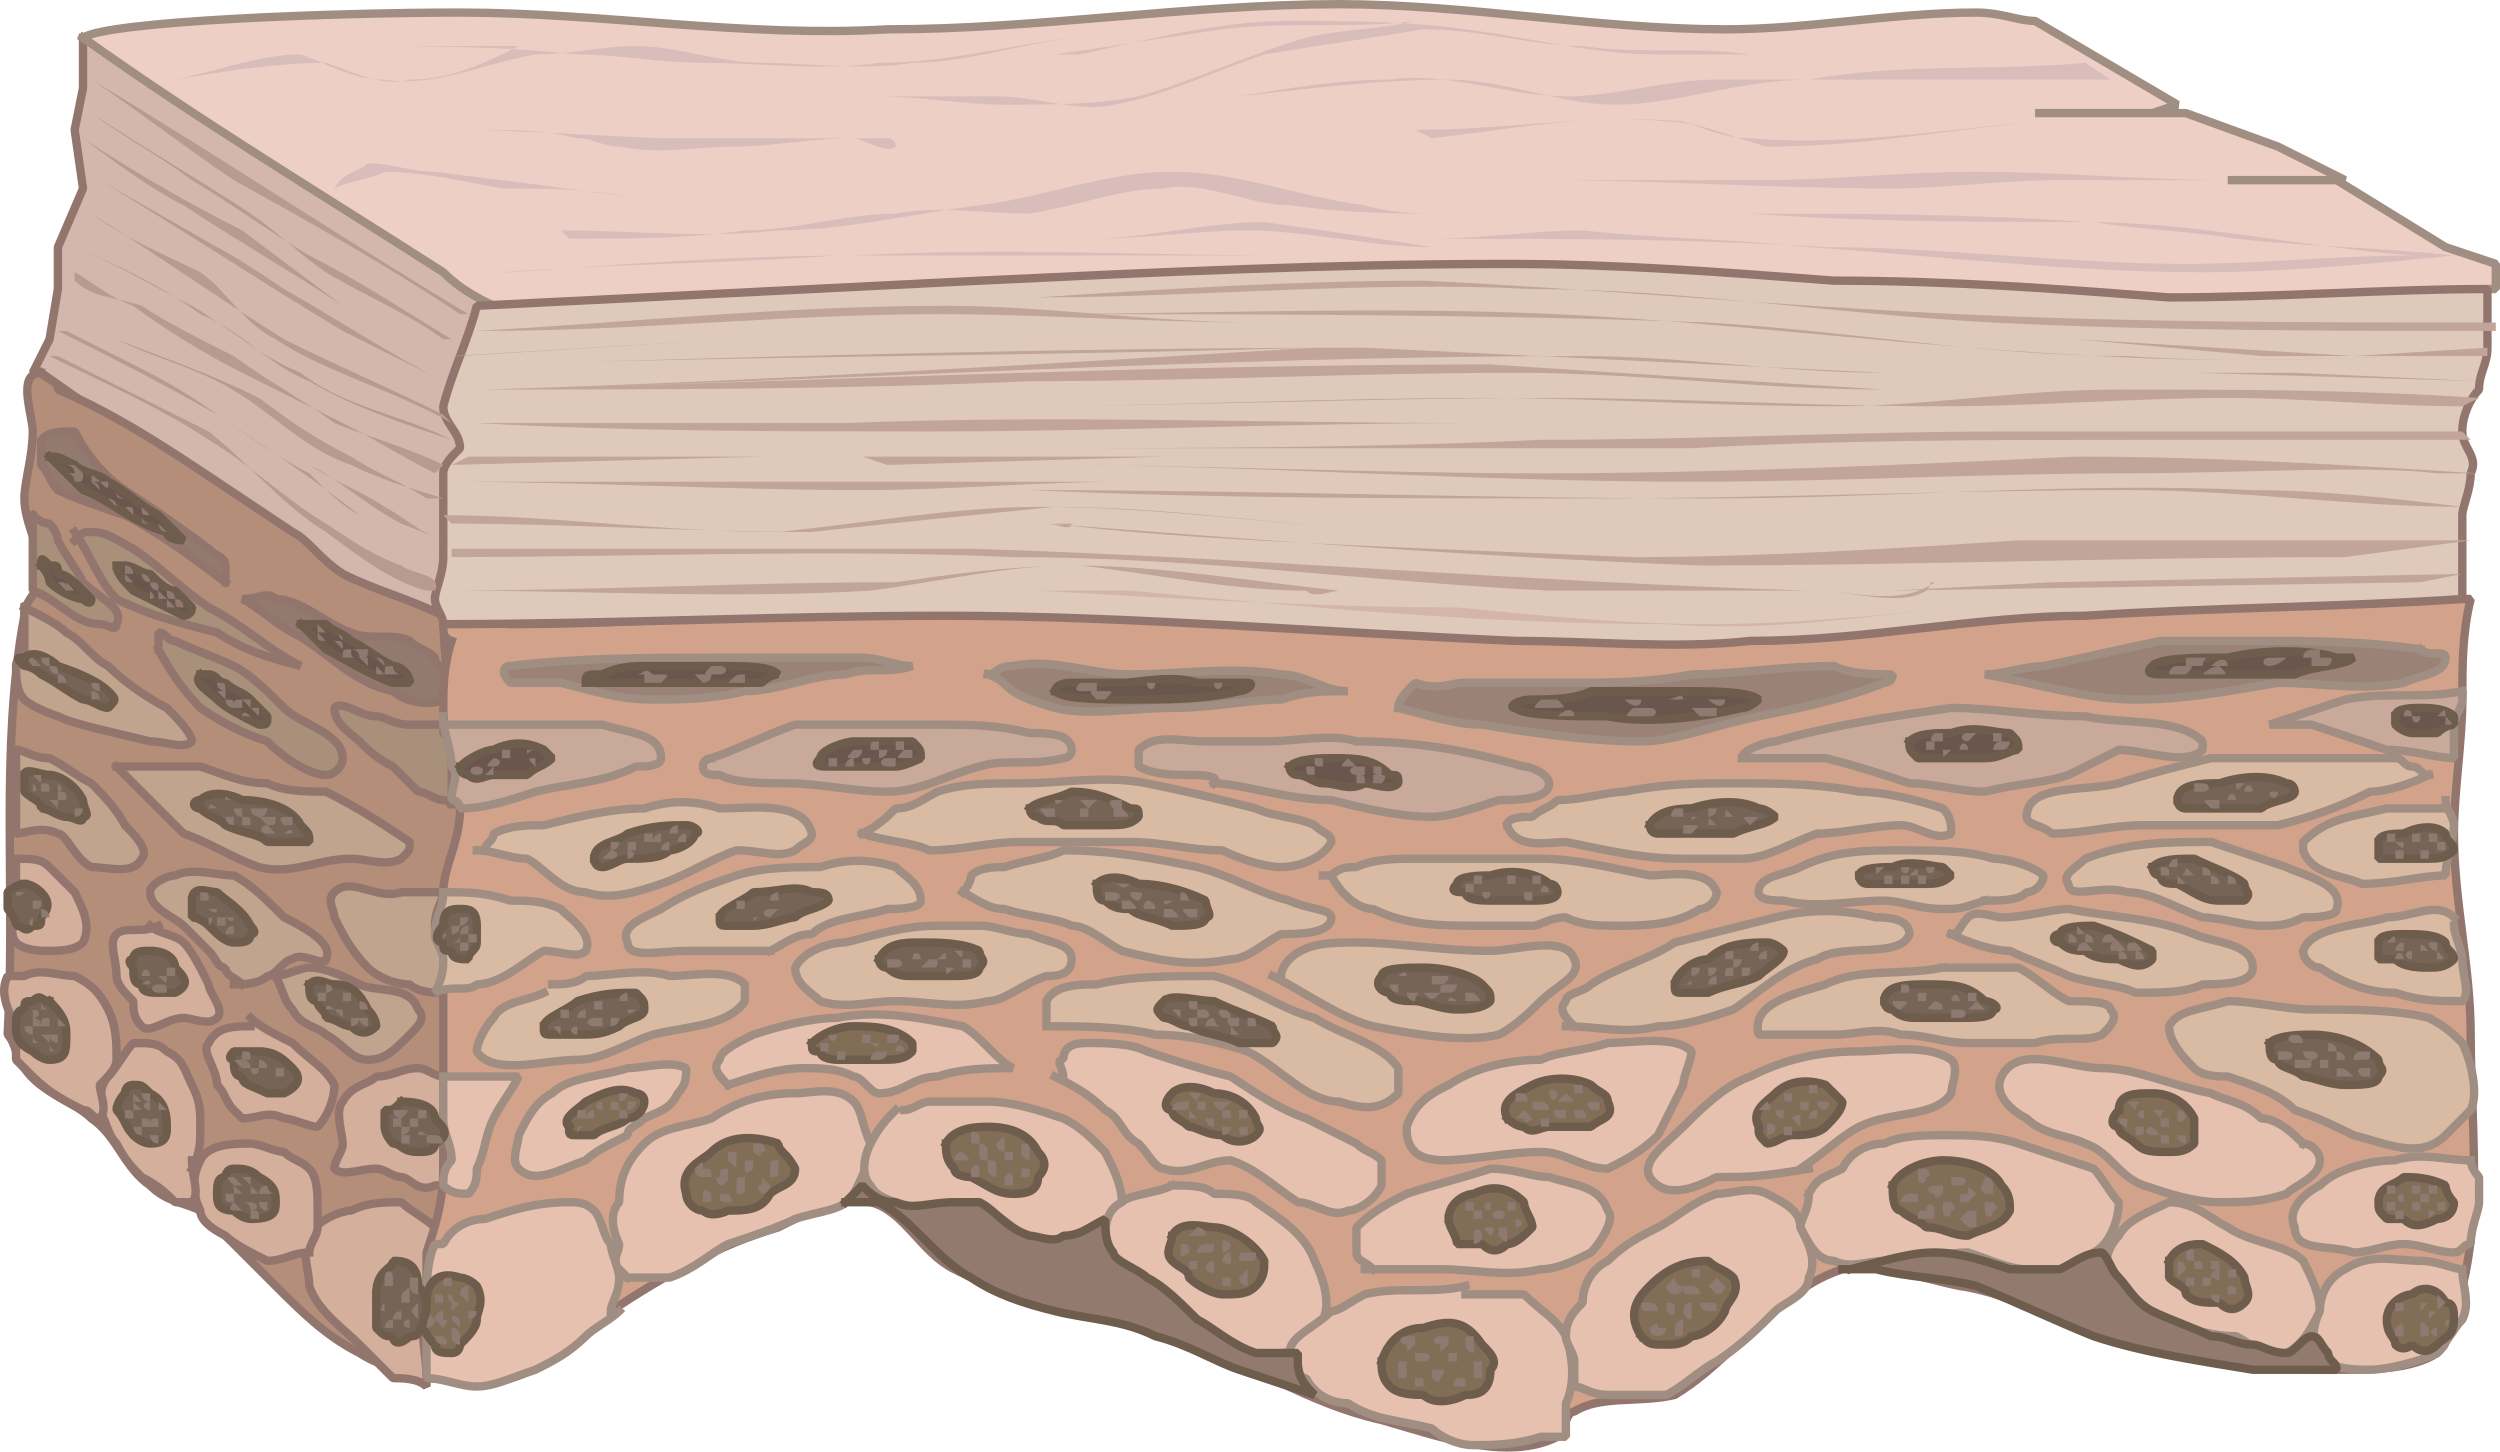 <svg xmlns="http://www.w3.org/2000/svg" width="298.411" height="173.284" version="1.2"><g fill="none" fill-rule="evenodd" stroke="#000" stroke-linecap="square" stroke-linejoin="bevel" font-family="'Sans Serif'" font-size="12.5" font-weight="400"><path fill="#d3b7af" stroke="#92766e" stroke-linecap="butt" d="M9.911 4.5v6l-1 5 1 7-3 7v5l-1 6-2 4h1l10 7 17 12 10 7 12 6 2-12 3-28-3-3-20-15-12-5-5-4-9-5" vector-effect="non-scaling-stroke"/><path fill="#b58e7a" stroke="#92766e" stroke-linecap="butt" d="M4.911 44.5c1 1 2 1 2 2 7 3 13 7 19 11l9 6c2 1 3 3 6 5 4 2 8 3 12 5 0 5 1 10 1 15 0 4 2 8 2 13 0 2-2 5-2 8v15c0 14-2 27-3 40-2-1-5-1-8-3-4-2-7-5-10-8l-9-9c-2-1-4-1-6-3-3-2-4-6-7-8-2-2-6-3-8-6-1-1-1-3-2-4 1-17-1-34 2-50 0-2 2-3 2-5 0-3-2-6-2-9 0-2 1-5 1-8 0-2-2-7 1-7" vector-effect="non-scaling-stroke"/><path fill="#d3af9c" stroke="#92766e" stroke-linecap="butt" d="M52.911 128.5c-1 0-2-1-3-1-2 0-3 1-5 1-1 1-3 1-4 3-1 1 0 4 0 5s-1 2-1 3c1 1 3 0 5 0 1 0 2 1 3 1s2 2 4 1h1v-13" vector-effect="non-scaling-stroke"/><path fill="#a8907a" stroke="#92766e" stroke-linecap="butt" d="M52.911 86.5h-4c-2 0-3-1-4-1-2 0-4-2-5-1 0 2 2 3 3 4s2 2 4 3l3 3c1 0 2 1 3 1 0 0 1 0 1 1v-8l-1-1c0-1 0-1-1-1" vector-effect="non-scaling-stroke"/><path fill="#c1a48e" stroke="#92766e" stroke-linecap="butt" d="M52.911 106.5c0 1-1 2-1 4 0 1 1 2 1 3v5c-1 0-3 0-4-1-2 0-4-1-5-2-2-2-3-4-4-6 0-1-1-2 0-3 2-2 5 1 8 0h5" vector-effect="non-scaling-stroke"/><path fill="#927a6e" stroke="#92766e" stroke-linecap="butt" d="M52.911 80.5v3c-2 1-5 0-6-1-5-1-8-5-12-7-2-1-4-3-6-4 2 0 3-1 4 0 3 0 6 3 9 4 2 1 5 0 7 1 1 1 2 1 3 2 0 1 1 1 1 2m-26-11c-4-3-8-6-12-8-3-1-6-2-8-3-1-1-1-2-2-3v-3c1-1 2-1 4-1 1 2 3 5 6 7s6 4 10 7c1 1 2 1 2 2v2" vector-effect="non-scaling-stroke"/><path fill="#a8907a" stroke="#92766e" stroke-linecap="butt" d="M8.911 63.5c2 3 3 6 5 8 4 2 8 3 12 4 3 2 6 3 10 4-4-2-7-5-11-7-3-2-6-5-9-7-2-1-3-2-5-2-1 0-1 0-2 1m-5-3v9c3 1 5 4 8 4 1 0 2 1 2 0 1-2-2-3-4-5-1-2-2-3-3-5 0 0 0-1-1-2-1 0-2-1-2-1m15 16c1 2 3 5 5 7 3 2 5 3 8 4 2 2 5 4 7 4 1 0 2-1 2-2 0-3-5-4-7-6s-4-4-6-5-5-2-7-3c-1 0-1-1-2-1v2" vector-effect="non-scaling-stroke"/><path fill="#c1a48e" stroke="#92766e" stroke-linecap="butt" d="M2.911 72.5v5c0 1-1 1-1 2s0 3 1 4 4 2 4 2c2 1 7 2 11 3 2 0 4 1 5 0 0-1-2-3-3-4-2-1-5-3-7-5-2-1-3-3-5-4-1-1-3-2-5-3m11 19 8 8c3 1 6 3 9 4 4 1 7-1 11-1 2 0 4 1 6 0 1-1 1-1 1-2-3-2-6-4-10-6-2 0-5 0-7-1-3 0-5-1-8-2h-10m14 26c1 0 3 0 4-1 1 0 2-2 3-2 1-1 4 1 4 0 1-2-3-4-5-5-2-2-4-4-6-5-2 0-5-1-7 0-1 0-3 1-3 2 0 2 3 3 4 4l3 3c1 1 1 2 2 2 0 1 1 1 2 2" vector-effect="non-scaling-stroke"/><path fill="#c1a48e" stroke="#92766e" stroke-linecap="butt" d="M32.911 116.5c1 2 1 3 2 4 1 2 3 2 4 3 2 1 3 3 5 3s3-1 5-3c1-1 2-2 1-3-1-3-5-2-7-3s-4-2-6-2c-1 0-3 1-4 1" vector-effect="non-scaling-stroke"/><path fill="#d3af9c" stroke="#92766e" stroke-linecap="butt" d="M18.911 110.5c-2 1-4 0-5 1s0 3 0 5c0 1 1 2 2 3 0 1 0 2 1 3s3-1 5-1c1 0 3 1 4 0s-1-3-1-4c-1-2-2-4-3-5s-3-1-4-2" vector-effect="non-scaling-stroke"/><path fill="#c1a48e" stroke="#92766e" stroke-linecap="butt" d="M1.911 89.5v10c1 0 3-1 5 0 1 0 2 3 4 4 2 0 5 1 6-1 1-1-1-3-2-4-1-2-3-4-4-5-2-1-3-2-5-3-2 0-3-1-4-1" vector-effect="non-scaling-stroke"/><path fill="#d3af9c" stroke="#92766e" stroke-linecap="butt" d="M29.911 122.5c-2 0-4 0-5 2-1 1 1 3 1 5 1 1 1 2 2 3l1 1c2 0 3-1 5 0 1 0 3 1 4 1 1-1 2-3 2-5-1-2-3-3-5-5-2-1-4-2-5-3m21 43c0-3-1-6 0-9 0-2 0-4 1-5v-4c-1-1-3-2-4-3-2 0-4 0-6 1-1 0-4 1-5 3s0 4 0 6c1 3 4 5 6 7l4 4c1 0 3 0 4 1v-2" vector-effect="non-scaling-stroke"/><path fill="#d3af9c" stroke="#92766e" stroke-linecap="butt" d="M36.911 149.5c-2 0-3 1-5 1-2-1-4-2-5-3-2-1-3-2-3-3-1-2-1-4 0-6s4-2 6-2c1 0 3 1 4 1 1 1 2 1 3 2s1 3 1 5v2c0 1-1 2-1 3" vector-effect="non-scaling-stroke"/><path fill="#d3af9c" stroke="#92766e" stroke-linecap="butt" d="M22.911 139.5c1-2 1-3 1-5s0-3-1-5-1-3-3-4c-1-1-2-1-4-1-1 1-2 3-3 4s-1 3-1 4c1 2 1 3 2 4 1 2 2 3 3 4 2 1 3 2 4 3h2c1-1 0-3 0-5" vector-effect="non-scaling-stroke"/><path fill="#d3af9c" stroke="#92766e" stroke-linecap="butt" d="M13.911 126.5c0-2 0-4-1-6s-2-3-4-4c-2 0-4-1-6 0h-2c-1 2 0 4 1 6v4l2 2c2 2 4 3 6 4 1 0 1 1 2 1 1-1 0-3 0-4 1-1 2-2 2-3" vector-effect="non-scaling-stroke"/><path fill="#edcfc5" stroke="#a08e82" stroke-linecap="butt" d="M9.911 4.5c3-2 30-3 45-3 17 0 34 3 51 2 18 0 36-3 54-3 15 0 31 3 46 3 10 0 20-2 30-2 3 0 5 1 7 1l17 10-3 1h-14 18l11 4 8 4h-14 13l13 8 6 2v3h-1c-1 1-29 2-44 2-20 0-39-3-59-3-23-1-45 0-68 1-15 0-30 1-45 2h-22c-2-1-4-2-6-4-14-9-29-18-43-28" vector-effect="non-scaling-stroke"/><path fill="#d3a28a" stroke="#92766e" stroke-linecap="butt" d="M53.911 76.5c-1 3-1 6-1 8 0 4 2 8 2 12s-2 7-2 10v33c0 4-1 7-2 10v15c3 0 7 1 10 0 4-1 8-5 12-8 6-4 13-8 20-10 4-2 7-4 11-3s6 6 10 8c8 4 18 5 27 8 8 3 15 8 24 10 7 2 15 5 21 2 1-1 1-3 2-3 3-2 8-1 12-2 5-3 9-8 14-12 2-1 3-2 6-3 4-1 9 1 14 2 7 1 12 5 19 6 8 3 17 4 26 4 4 0 9 0 12-2 1-1 1-1 1-2 5-11 3-24 3-36 0-8-2-16-2-24 0-5 1-11 1-16 0-4 0-8 1-12-13 0-26-1-39 0-16 1-32 5-48 5-14 1-28-1-42-2-17 0-33-2-50-2-18 0-36 2-55 2-2 0-4-1-8-1" vector-effect="non-scaling-stroke"/><path fill="#e7c1af" stroke="#a08e82" stroke-linecap="butt" d="M74.911 152.5h5c3-1 5-3 7-4 3-1 6-2 8-3 3-1 6-1 7-3s2-4 2-6c-1-2-1-4-2-5-2-2-5-1-7-1-4 0-7 1-10 3-3 1-6 1-8 3s-3 4-3 7c-1 1-1 3 0 5 0 1-1 2 0 3l1 1" vector-effect="non-scaling-stroke"/><path fill="#e7c1af" stroke="#a08e82" stroke-linecap="butt" d="M72.911 156.5c0-1 1-2 1-4 0-1-1-3-1-4-1-1-1-3-2-4s-2-1-3-1c-4 0-7 1-10 2-2 0-4 1-5 3h-1c-1 2-1 5-1 7v9c2 0 4 1 6 1s4-1 7-2c2-1 4-2 6-4 1-1 3-2 4-3m-20-28h8c-1 2-2 3-3 5s-1 4-2 6c0 1 0 2-1 3-1 0-2 0-3-1 0-1 0-2 1-3 0-2-1-3-1-5v-5m54 4c-1 1-2 2-3 4s-1 4 0 5c1 2 4 2 6 3 2 0 5-1 7 0 3 0 5 4 8 4 2 0 4-1 6-2 1-1 3-2 3-3 0-2-1-4-2-6-2-2-3-3-5-4-3-1-6-2-9-2h-7c-1 0-2 1-3 1" vector-effect="non-scaling-stroke"/><path fill="#e7c1af" stroke="#a08e82" stroke-linecap="butt" d="M139.911 141.5c-2 1-5 1-6 2-2 1-2 3-2 5s3 3 5 5c2 1 3 2 5 4 1 1 3 2 5 3s4 2 6 1c2 0 4-2 5-4s0-5-1-7c-1-3-4-5-7-7-1-1-3-1-5-1-1-1-3-1-5-1" vector-effect="non-scaling-stroke"/><path fill="#e7c1af" stroke="#a08e82" stroke-linecap="butt" d="M174.911 153.5c-4 1-8 0-12 1-2 1-3 2-4 2-2 2-5 3-5 5 0 1 1 3 2 3 1 2 3 3 5 3 3 2 6 2 10 3 1 1 3 2 5 2s5 0 8-1h3v-4c1-2 1-5 0-8-1-2-3-3-5-5h-7" vector-effect="non-scaling-stroke"/><path fill="#e7c1af" stroke="#a08e82" stroke-linecap="butt" d="M187.911 165.5c1 0 2 1 4 1h7c2-1 4-3 6-4 3-2 5-4 7-6 1-1 4-2 4-4 1-2 0-4-1-6 0-2-2-3-4-4s-4 0-6 0c-3 1-5 3-7 4s-4 2-6 4c-2 1-3 3-3 5-1 1-2 2-2 4 0 1 1 2 1 3v3" vector-effect="non-scaling-stroke"/><path fill="#e7c1af" stroke="#a08e82" stroke-linecap="butt" d="M215.911 142.5c0 2-1 3-1 4 1 2 2 4 4 4 2 1 4 0 6 0 4 0 7-1 10-1 3 1 5 2 7 2 3 1 6 0 8-2 2-1 3-4 3-6-1-1-2-3-3-4l-9-3c-3-1-6-1-9-1-2 0-5 0-7 1-2 0-4 1-5 3-2 1-3 1-4 3m50 4c-2-1-4-3-7-3-2 1-5 2-6 4-1 1-2 3-1 4 1 3 4 4 6 6 3 1 6 2 9 2 2 1 4 3 6 2s3-3 4-5c0-2-1-4-2-6-2-2-6-2-9-4" vector-effect="non-scaling-stroke"/><path fill="#e7c1af" stroke="#a08e82" stroke-linecap="butt" d="M293.911 151.5c-1 0-3-1-5-1-3 0-6-1-9 1-2 1-3 3-3 5-1 2-1 4 0 5 1 2 4 2 6 2s6-1 8-2c1-1 2-3 3-4 1-2 0-4 0-6m1-13c-3 0-6-1-9 0-3 0-7 1-9 3-2 1-4 3-3 5 0 3 4 2 7 3 2 0 4-1 6-1s4 1 6 1c1 0 1-1 2-1 0-2 1-4 1-5v-3s-1-1-1-2m-20-2c1 0 2 1 2 2 0 2-3 3-4 4-3 1-5 1-8 1s-6-1-9-2-4-4-7-5c-2-1-5-1-7-3-2-1-4-3-3-5 2-4 8-1 12-1s8 2 13 3c2 1 4 1 6 3 2 0 4 2 5 3" vector-effect="non-scaling-stroke"/><path fill="#d9bba4" stroke="#a08e82" stroke-linecap="butt" d="m291.911 135.5 3-3c1-2 0-6-1-8-1-1-2-2-4-3-4-1-9-1-14-1-3 0-7-1-10-1-3 1-6 1-7 3 0 2 2 4 3 5s3 1 4 1c3 1 6 2 8 4 3 1 5 2 7 3 4 1 8 3 11 0m-60-20h9c2 1 4 3 6 4 2 0 5 0 5 1 1 1 0 2-1 3-2 1-5 0-8 1h-8c-3 0-5-1-8-1-3-1-5 0-8 0h-9c-1-4 5-5 8-6 4-2 9-1 14-2" vector-effect="non-scaling-stroke"/><path fill="#e7c1af" stroke="#a08e82" stroke-linecap="butt" d="M214.911 139.5c3-2 5-4 7-5 4-2 9-1 11-4 0-1 1-3 0-4-3-2-8-1-11-1-5 0-9 1-13 3-3 1-6 4-8 6s-5 4-4 6c2 3 6 1 8 0 4 0 5 0 11-1m-53 12h9c4 0 8 1 12 0 2 0 4-1 6-2 1-1 3-4 2-5-1-3-4-3-7-4-2 0-4-1-7-1-3 1-7 2-10 3-2 1-4 2-6 4v3c0 1 1 1 2 2m8-13c4 0 8-1 12-1 3 0 5 2 8 2 2-1 4-2 6-4l3-6c0-1 1-3 1-4-2-2-7-1-10-1-3 1-6 1-8 2-4 0-8 1-11 3-2 1-4 2-5 5 0 1 0 2 1 3s3 1 4 1" vector-effect="non-scaling-stroke"/><path fill="#d9bba4" stroke="#a08e82" stroke-linecap="butt" d="M186.911 122.5c4 0 7 1 11 0 3 0 6-1 9-2 3-2 6-5 10-6 3-2 10 0 11-3 0-2-3-2-4-2-4-1-8-1-12 0l-12 3c-3 2-7 3-10 5-1 1-3 1-3 2-1 1 0 2 1 3m-36-6c4 2 8 5 12 6 5 1 11 2 15 1 2-1 4-3 5-4 2-2 5-3 4-5-1-3-7-1-10-1-6 0-11-1-16-1-3 0-6 0-8 2-1 1-1 2-1 2m140-6c0 1 1 3 1 4 0 2 1 4 0 5-3 0-5 0-8-1-3 0-6-1-9-3-1 0-2-1-2-2 1-3 7-3 10-4 3 0 6-2 8 0m-23 1c2 0 3 0 5-1 1 0 4 0 4-1 1-3-4-4-6-5l-9-3c-5 0-10 0-15 2-1 1-3 2-2 3 0 2 4 0 7 1 3 0 6 2 9 3 2 0 5 1 7 1m-33-3c2 0 4 0 5-1 1 0 2-1 2-2-1-1-4-2-6-2-3-1-7-1-11-1s-8 0-12 2c-2 1-5 1-5 3 0 1 2 1 3 1 4 1 8 0 12 0 2 0 4 1 7 1 2 0 2 0 5-1m55-12c0 1 1 2 1 3 0 2-1 4-1 6-3 0-6 1-10 1-2-1-6-1-7-4v-1c3-3 6-3 10-4h7m-2-4c-2 1-5 2-7 2-4 2-7 3-11 4h-16c-4 0-7 1-11 1-1-1-3-1-3-2 0-4 7-3 11-4 3-1 7-2 11-3h22c1 0 1 1 2 1s1 1 2 1m-131 12c1 2 3 4 5 4 4 2 8 2 13 2h6c1 0 2-1 4-1 2 1 4 1 6 1 3 0 7 0 10-2 1 0 2-1 2-2-1-3-6-2-8-2-5-1-9-2-13-2h-15c-2 0-5 0-7 1-1 0-2 0-3 1h-1m22-6c1 3 5 2 7 2 5 1 9 2 14 2h7c3 0 6-2 9-3 3 0 7-1 10-1 2 0 4 2 6 1 0-1 0-2-1-3-3-1-7-2-10-2-5-1-10-1-15-1-4 0-8 0-13 1-2 0-5 1-8 1-1 1-2 1-3 2-1 0-3 0-3 1" vector-effect="non-scaling-stroke"/><path fill="#c9aa9a" stroke="#a08e82" stroke-linecap="butt" d="M207.911 90.5h10c4 1 7 2 10 3 3 0 6 1 9 1 4-1 7-1 10-2l6-3c3 0 8 2 10 0v-1c-3-3-10-2-14-3-6 0-11-1-16-1-7 1-14 2-21 4-1 0-4 1-4 2m-63 3c3 0 9 2 14 2 4 1 8 2 12 2 2 0 5-1 8-2 2 0 6 0 6-2 0-1-2-2-3-2-7-2-13-3-20-3-3-1-7 0-11 0h-7c-3 0-6-1-8 1v2c2 1 4 1 6 1 1 0 4 0 3 1m-60-3c3-1 7-3 10-4h17c4 0 7 0 11 1 2 0 5 0 5 2 0 1-1 1-1 1-4 1-7 0-10 1-4 1-7 3-11 3s-8-1-12-1c-3 0-6 0-8-1-1 0-2 0-2-1s1-1 1-1" vector-effect="non-scaling-stroke"/><path fill="#d9bba4" stroke="#a08e82" stroke-linecap="butt" d="M102.911 99.5c3 1 6 1 8 2 4 0 7-1 11-1h13c4 0 7 1 11 1 2 1 5 2 7 2s5-1 6-3c0-1-1-1-2-2-2-1-5-1-7-2-4-1-8-2-13-3s-10 0-15 0c-4 0-7 0-10 1-2 1-3 2-5 2-1 1-2 2-4 3" vector-effect="non-scaling-stroke"/><path fill="#d9bba4" stroke="#a08e82" stroke-linecap="butt" d="M114.911 106.5c2 1 3 2 5 2 3 1 6 1 8 2 2 0 4 2 6 3 4 1 8 2 13 1 2 0 4-2 6-3 2 0 6 0 6-2 0-1-3-1-5-2-4-1-7-3-11-4-5-1-10-2-16-2-2 1-4 1-7 2-1 0-3 0-4 1 0 1-1 2-1 2m10 16c4 0 9 0 13 1 4 0 8 1 11 2 4 2 7 6 11 6 3 1 5 1 7-1v-3c-2-3-7-4-10-6-4-1-8-4-12-5-5 0-10 0-14 1-2 0-5 0-6 2v3" vector-effect="non-scaling-stroke"/><path fill="#e7c1af" stroke="#a08e82" stroke-linecap="butt" d="M125.911 128.5c2 1 4 2 6 4 2 1 2 3 4 4 1 1 2 3 3 3 3 1 5-1 8-1 3 1 5 3 8 5 2 0 4 2 6 1 1 0 3-1 4-3v-3c-1-1-2-1-3-2l-6-3c-3-1-6-3-9-5-4-1-7-2-10-3-2-1-5-1-7-1-1 0-3 0-3 2-1 0 0 1 0 2m-40 1c3-1 6-2 9-2 2 0 4 0 6 1 1 0 2 2 3 2 3 0 4-2 7-2 3-1 6-1 9-1-2-1-4-4-6-5-5-1-10-2-15-1-3 0-7 1-10 2-2 1-4 2-4 3-1 1 0 2 1 3m-10 4c2-1 3-1 4-3 1-1 1-2 1-3-2-1-5 0-7 0-3 1-7 1-9 3-2 1-3 3-4 5 0 1-1 3 0 4 2 2 5 0 8-1 1-1 3-2 5-3 0-1 1-1 2-2" vector-effect="non-scaling-stroke"/><path fill="#d9bba4" stroke="#a08e82" stroke-linecap="butt" d="M64.911 118.5c-2 1-5 1-6 3-1 1-2 3-2 4 2 3 8 1 12 1 3 0 6-2 9-3 4-1 9-1 11-4v-2c-2-2-6-1-9-1-3-1-7 0-10 0-1 1-3 1-4 1m46-7c-4 0-7 1-11 2-2 0-5 1-6 3 0 2 2 3 3 4 3 1 6 0 9 0 4 0 7 1 11 0 2 0 4-2 7-3 1 0 3 0 3-2s-3-2-5-3c-2 0-4-1-6-1h-5m-20 3c2-1 3-2 5-2 2-2 6-2 9-3 1 0 4 0 4-1 0-2-2-3-3-4-3-1-6-1-9 0-3 0-7 0-10 1s-6 2-9 4c-2 1-5 2-4 4 0 2 4 1 7 1h10m-35-12c2 0 4 1 6 1 2 1 4 4 7 4 3 1 6 0 9-1s6-3 9-4c3 0 5 1 7 0 1-1 2-1 2-2-1-4-7-3-11-3-3-1-6-1-9 0-4 0-8 1-12 2-2 0-4 0-6 1 0 1-1 1-1 2" vector-effect="non-scaling-stroke"/><path fill="#c9aa9a" stroke="#a08e82" stroke-linecap="butt" d="M52.911 85.5c0 2 1 4 1 6 1 1 0 2 0 4 1 0 1 1 1 1 3 0 6-1 9-2 4-1 8-1 12-3 1 0 3 0 3-1 0-3-4-3-7-4h-19" vector-effect="non-scaling-stroke"/><path fill="#d9bba4" stroke="#a08e82" stroke-linecap="butt" d="M52.911 106.5c0 2-1 3-1 5 0 1 1 2 1 3s0 2-1 4c2-1 4 0 5-1 3 0 6-3 8-4 2 0 4 1 5 0 1-2-2-4-3-5-2-1-4-1-6-1-3-1-5-1-8-1m180 5c2 1 5 2 7 2 2 1 5 2 7 3 3 1 6 1 8 2 3 0 6 0 8-1 2 0 6 0 6-2 0-3-5-3-7-4-5-2-10-2-15-3-2 0-5 1-8 1-1 0-3-1-4 0s-1 2-2 2" vector-effect="non-scaling-stroke"/><path fill="#c9aa9a" stroke="#a08e82" stroke-linecap="butt" d="M293.911 83.5c0 1-1 2-1 3v4c-2 0-5-1-8-1l-9-3h-5l9-3c5-1 9 0 14-1" vector-effect="non-scaling-stroke"/><path fill="#9a8276" stroke="#a08e82" stroke-linecap="butt" d="M288.911 77.5c-7-1-13-1-20-1h-11c-5 1-9 2-14 3-2 0-5 1-7 1 6 1 12 3 18 3s11-1 17-2c5 0 10 1 15 0 2-1 5-1 5-3 0-1-2 0-3-1m-122 7c4 1 7 2 10 2 6 1 13 2 19 2 4 0 9-2 14-3s10-2 15-4c0 0 1 0 1-1-2 0-5 0-7-1-6 0-12 1-17 1-5 1-10 1-15 1h-12c-2 0-3 1-6 0-1 1-2 2-2 3m-49-4c3 1 1 2 8 4 4 1 9 0 14 0s9-1 13-1c3-1 5-1 8-1-3 0-5-2-8-2-6-1-12 0-18 0-5 0-9-2-14-1-2 0-2 1-3 1m-57-1c8-1 17-1 26-1h16c2 0 4 1 6 1-3 1-5 0-8 1-4 0-8 2-12 2-4 1-8 1-11 1-4 0-7-1-11-2h-6c-1-1-1-2 0-2" vector-effect="non-scaling-stroke"/><path fill="#d3af9c" stroke="#92766e" stroke-linecap="butt" d="M1.911 102.5v5c0 1-1 4 0 5s3 1 4 1 3 0 4-1c1-2 0-4-1-6l-3-3c-1-1-2-1-4-1" vector-effect="non-scaling-stroke"/><path fill="#dfc9bb" stroke="#92766e" stroke-linecap="butt" d="M52.911 74.5c20 0 40-1 60-1 22 0 45 2 68 3 9 0 19 1 28 0 14 0 27-3 40-3 15-1 30-1 45-2v-10c0-1 1-3 1-5 1-2-1-3-1-5s1-4 2-5c0-2 1-3 1-5v-7c-12 0-25 1-38 1-13-1-26-2-40-2-13-1-26-2-39-2-21 0-42 1-63 2l-60 3c-1 4-3 8-4 12 0 2 2 3 2 5-1 1-2 2-2 3v10c0 2-1 4-1 5s1 2 1 3" vector-effect="non-scaling-stroke"/><path fill="#c1a49a" stroke="none" d="M55.911 46.5c22 0 45 0 67-1 20 0 39-1 58-1 15 0 29 2 44 2-16-1-32-2-47-3-40 0-80 2-120 3 43-1 87-4 131-4 12 0 24 2 36 2-21-1-41-2-62-3-35 0-69 1-104 2 32-1 65-1 98-2-33 2-66 4-99 5m-5 20c23 0 46-1 68 0 22 0 43 3 64 4h31c5 0 11 2 15-1-1 0 0 0-1 1-3 2-9 0-14 0-33-1-67-4-100-5h-62v1m243-24c-15 0-31 1-46 0-22-1-44-4-65-5-22-1-43 0-64 0 28 0 55 0 82 1 17 1 33 4 50 4 14 1 28 0 43 0m1-4c-22 0-43 0-64-1-22-1-43-3-64-4-15 0-31 1-46 2 19 0 39-2 59-1 18 0 36 3 55 4 20 1 40 1 60 1m-2 8c-15-1-29-1-43-1-12 0-23 2-34 2-14 0-28-1-42-1-19 0-38 1-57 1h-1c22 0 44-1 66-1 16 0 31 1 47 1 11 0 23-1 34-1 9 0 19 1 28 1m0 3h-54c-19 0-37 1-56 1-21 1-43 1-64 1h82c18-1 36-1 53-1h40m-1 8c-13 0-26-2-40-2-21 0-43 1-64 1-23 0-45 0-67-1 27 0 54 1 81 1 22 0 43-2 65-1 8 0 17 1 25 2m1 4h-54c-15 1-31 2-46 2-23-1-55-2-69-4h2c0 1-2 0-3 0 26 2 52 4 78 5 25 0 51-1 77-1m16-10c-16-1-32-2-48-2-21 1-43 2-64 2-20 0-40-1-60-1 26 0 52 2 78 2 18 0 35-1 52-1 13 0 29-1 37 0"/><path fill="#c1a49a" stroke="none" d="M296.911 42.5h-27l-22-2 33 2 16-1m-1 4-34-1h-32 44m20 24-49 1-19 1 63-1"/><path fill="#d3b5aa" stroke="none" d="M123.911 70.5c17 1 34 2 50 2 10 1 20 2 30 2s20-1 30-2c-11 1-23 3-35 2-21 0-43-2-64-4"/><path fill="#c1a49a" stroke="none" d="M56.911 39.5c18-1 37-3 56-3 12 0 25 2 37 2-12 0-25-1-38-1-18 0-36 2-54 2m-1 11c18 1 36 1 54 1 22 0 43-1 65-1-25 0-50-1-75 0h-43m-5 7c17 0 34 1 50 1 11 0 21-1 31-1h36-116m0 5c14 0 29 1 43 1 9-1 19-2 29-3 13 0 26 2 40 3-14-1-28-3-42-3-10 0-21 2-31 3-14 0-27-2-40-2m0 9c18 0 36-1 54-1 7-1 14-2 22-2 9 1 18 3 27 3 1 1 3 0 4 0-10-1-21-3-32-3-8 0-16 2-24 3-17 1-33 0-50 0m0-28 33-2-32 2m1 12h35l-37 1m49-1h36l-33 1"/><path fill="#b79a92" stroke="none" d="M55.911 37.5c-15-9-30-19-45-28 6 4 11 8 17 12 9 5 18 10 27 16m-1 3c-5-3-11-7-17-10-5-3-9-6-14-9-4-3-8-5-12-8 6 4 13 8 19 12 3 2 6 5 9 7 5 3 10 5 14 8m-41-19c10 6 19 12 29 18l12 6c-6-3-12-7-19-11-3-2-6-4-8-5m-15-4c8 5 15 10 23 15 6 3 13 6 19 9l1 1c-7-4-15-6-21-10-4-2-6-6-9-8-4-2-9-4-13-7m-1-9c6 4 13 8 19 11l12 9c-6-4-13-8-19-12-4-2-8-5-12-8m-1 13c5 2 11 5 15 8 5 2 8 6 13 8 5 3 11 5 17 7-6-3-13-4-18-8-5-2-8-5-13-8-4-2-9-5-14-7m-3 13c6 3 13 6 19 10 5 3 9 7 14 10 3 2 6 4 9 5 1 1 5 1 4 3h-1c-4-1-8-4-12-7-5-3-9-8-14-12l-18-9m0-3c6 3 12 6 19 10 3 2 7 5 11 7 2 2 4 4 6 5-5-4-11-8-17-12-4-3-8-5-12-7l-6-3m45 20c-3-1-7-2-11-4-6-2-10-7-16-10-4-2-8-3-12-5 5 2 11 4 17 7 4 3 7 5 11 7 3 2 6 3 9 5m2 5c-3-1-5-3-7-4-3-2-6-3-9-5 4 2 7 5 11 7m5-7c-4-2-8-3-13-5-4-3-8-5-12-8-4-2-8-4-11-6-3-1-6-1-8-3v-1c2 1 4 3 7 4 4 3 9 6 13 8l12 6c4 2 7 4 11 6"/><path fill="#d9bdbb" stroke="none" d="M57.911 15.5c3 0 7 0 11 1 2 0 3 1 5 1 5 1 9 0 14 0 4 0 9-1 14-1 1 0 4 2 5 1 0-1-1-1-1-1h-27m-38-11c10 0 19 0 28 1 5 0 10 1 15 1 7 0 14 1 21 0 8 0 15-2 23-3-7 1-13 3-19 3-6 1-12 0-18 0-5 0-10-2-15-2-4 0-8 1-12 1-6 1-12 4-18 3-4 0-7-2-10-3-5 0-10 2-15 3 6-1 12-2 18-2 3 1 7 3 10 2 5 0 9-2 13-4h-19m24 22c9 0 17 1 26 0 8 0 16-2 24-3s15-4 23-4 15 3 23 4c3 1 7 1 10 1-6 0-12 0-19-1-5 0-10-3-15-2-5 0-10 2-16 3-5 0-11-1-16 0-6 0-12 2-18 2-7 1-14 1-21 1m62 0c7 0 13-1 19-1 7 0 15 2 22 2-6-1-13-2-20-3-7 0-14 2-21 2m-1-22c9-2 17-4 25-4 7 0 14 0 21 1 8 1 15 3 23 3h11c-7-1-13 0-20-1-6 0-12-2-19-2-6 1-13 2-19 3-6 2-12 5-18 6-4 1-9-1-14-1h-14c5 0 10 1 15 1s11 0 16-1c7-2 13-5 20-7 4-1 9-1 13-2-8 1-15 0-23 1-7 1-13 2-20 3m43 9c11 0 22-2 32-1 3 1 5 2 8 2 11 1 23-1 34-2-10 1-21 3-32 3-4-1-8-3-12-3-9-1-19 1-28 2"/><path fill="#d9bdbb" stroke="none" d="M251.911 9.5h-47c-6 0-12 2-18 2-7 0-14-3-21-2-6 0-12 1-18 2 9-1 17-2 25-2 7 0 13 3 20 3s15-3 23-3c11-2 22-1 33-2m-40 18c14 1 27 1 41 1 6 1 11 1 17 2 9 1 17 1 26 2-10 1-20 2-30 2-16 0-32-2-47-3-9-1-18-1-27-2-6 0-12 1-18 1 16 0 31 0 47 1 14 0 29 2 43 2 9 0 18-1 27-1-13-1-26-4-39-4-14-1-27-1-41-1m58-4c-10 0-20-1-30-1-9 0-17 1-26 1h-26c14 0 28 1 42 1 6 0 13-1 20-1h16m-202 11c13-1 26-1 40-2h54c-17 0-34-1-52 0-14 0-27 1-41 2m-21-10c2-1 4-1 6-2 4 0 9 1 14 2 5 0 10 0 15 1-7-1-15-2-23-3-3 0-5-1-8-1-1 1-3 1-4 3"/><path fill="#826e56" stroke="#6e5c4d" stroke-linecap="butt" d="M81.911 142.5c-1-3 2-4 3-5 2-2 5-2 8-1 0 1 1 1 2 3 0 2-2 2-3 3-1 2-3 2-5 2 0 0-2 1-3 0-1 0-2-1-2-2" vector-effect="non-scaling-stroke"/><path fill="#8e7a70" stroke="none" d="M89.911 139.5s-1 1-1 0v-1h1v1m1-2s0 1-1 0v-1h1s1 1 0 1m2 2c0 1 0 1-1 1v-1c0-1 0-1 1-1v1m-1 2c0 1-1 1-1 1s-1-1 0-1v-1l1 1m-3 0c0 1 0 1-1 1v-1c0-1 0-1 1-1v1m-2 2s0 1 0 0c-1 0-1 0-1-1h1s1 1 0 1m0-3c0 1-1 1-1 1s-1-1 0-1c0-1 0-1 1-1v1m-2 3h-1v-1s0-1 1 0v1m3-5c0 1 0 1-1 0v-1h1v1m-3 2h-1c-1 0-1-1-1-1 1-1 1-1 1 0 1 0 1 0 1 1"/><path fill="#826e56" stroke="#6e5c4d" stroke-linecap="butt" d="M51.911 160.5c-2-2-2-4-1-5 0-2 1-4 4-3 0 0 1 0 2 1 1 2 0 3 0 4s-1 2-2 3c0 0 0 1-1 1s-2 0-2-1" vector-effect="non-scaling-stroke"/><path fill="#8e7a70" stroke="none" d="m54.911 155.5-1 1v-1c-1-1 0-1 0-1s0 1 1 1m-1-2h-1c0-1 0-1 1-1v1m2 1v1l-1-1s0-1 1-1v1m1 2c0 1-1 1-1 1v-1c-1 0 0 0 0 0h1m-2 1v1l-1-1s0-1 1 0m0 2v1c-1 0-1-1-1-1v-1c1 0 1 1 1 1m-2-2c1 0 0 1 0 1l-1-1s0-1 1-1v1m0 2c1 1 0 1 0 1s-1 0-1-1h1m0-4h-1v-1c1 0 1 0 1 1m-1 2s0 1-1 1v-2l1 1"/><path fill="#826e56" stroke="#6e5c4d" stroke-linecap="butt" d="M112.911 136.5c1-2 4-2 5-2 3 0 5 1 6 3 1 1 1 2 0 3 0 2-2 2-3 2-2 0-3-1-5-2 0 0-2 0-2-1-1-1-1-2-1-3" vector-effect="non-scaling-stroke"/><path fill="#8e7a70" stroke="none" d="M120.911 138.5h-1v-1h1v1m2 0s-1 0-1-1v-1c1 0 1 0 1 1v1m0 2h-1v-1h1v1m-2 1h-1v-1c1-1 1 0 1 0v1m-2-1s-1 0-1-1v-1c1 0 1 0 1 1v1m-2 0h-1v-1c1-1 1 0 1 0v1m1-2c-1 0-1 0-1-1v-1s1 0 1 1v1m-3 0h-1s0-1 1-1c1 1 1 1 0 1m5-1s-1 0-1-1c1-1 1-1 1 0v1m-3-1h-1v-1c0-1 1 0 1 0v1"/><path fill="#826e56" stroke="#6e5c4d" stroke-linecap="butt" d="M139.911 147.5c1-2 4-1 5-1 2 0 5 2 6 4 0 1 0 2-1 3s-2 1-4 1c-1 0-3-1-4-2 0-1-1-1-2-2s0-2 0-3" vector-effect="non-scaling-stroke"/><path fill="#8e7a70" stroke="none" d="M146.911 150.5c0 1-1 0-1 0s0-1 1-1v1c1 0 0 0 0 0m2 0h-1c0-1 0-1 1-1h1c0 1 0 1-1 1m0 3s-1 0-1-1l1-1v2m-2 0h-1v-1h1v1m-2-2c0 1-1 0-1 0s0-1 1-1v1c1 0 0 0 0 0m-2 0h-1v-1h1v1m1-2h-1s0-1 1-1h1c0 1 0 1-1 1m-2 0c-1 1-1 0-1 0v-1c1 0 1 0 1 1m4 0v-1c0-1 1 0 1 0s0 1-1 1m-3-2h-1l1-1s1 0 1 1h-1"/><path fill="#826e56" stroke="#6e5c4d" stroke-linecap="butt" d="M164.911 162.5c1-3 3-4 5-4 3-1 5-1 7 2 1 1 2 2 1 3 0 3-2 3-3 3-2 1-4 1-5 0-1 0-3 0-4-1s-1-2-1-3" vector-effect="non-scaling-stroke"/><path fill="#8e7a70" stroke="none" d="M173.911 162.5h-1v-1h1v1m2-1s-1 0-1-1v-1h1v2m1 3h-1v-2h1v2m-2 1h-1c-1 0 0-1 0-1h1v1m-3-1c0 1-1 0-1 0v-1h1c1 0 0 1 0 1m-2 1h-1v-1h1v1m0-3h-1v-1h1c1 0 1 1 0 1m-2 2h-1v-2h1v2m5-4c-1 1-1 1-1 0-1 0-1-1 0-1h1v1m-4 0c-1 1-1 1-1 0-1 0-1-1 0-1h1v1"/><path fill="#826e56" stroke="#6e5c4d" stroke-linecap="butt" d="M195.911 159.5c-2-3 0-5 1-6 2-2 4-3 7-3 1 1 2 1 3 2 1 2-1 3-1 4-1 2-3 3-4 3-1 1-2 1-3 1-2 0-2 0-3-1" vector-effect="non-scaling-stroke"/><path fill="#8e7a70" stroke="none" d="M202.911 154.5h-1c-1 0-1 0-1-1h1s1 0 1 1m0-3v1c-1 0-1 0-1-1h1m3 2c0 1-1 1-1 1l-1-1 1-1 1 1m-1 3h-1s-1 0-1-1h1c1 0 1 0 1 1m-3 0v1c-1 0-1-1-1-1s0-1 1-1v1m-1 2c0 1 0 1-1 1v-1s0-1 1-1v1m-1-2s0 1-1 0v-1c1 0 1 0 1 1m-1 2c0 1-1 1-1 1s-1 0-1-1c0 0 1-1 1 0h1m2-5c0 1-1 1-1 1-1 0-1-1-1-1l1-1c0 1 1 1 1 1m-3 3h-1c-1 0-1 0-1-1h1s1 0 1 1"/><path fill="#826e56" stroke="#6e5c4d" stroke-linecap="butt" d="M225.911 141.5c1-2 4-3 6-3 3 0 6 1 7 3 1 1 1 2 1 3-1 2-3 2-5 3-2 0-3-1-5-1-1-1-2-1-3-2-1 0-1-2-1-3" vector-effect="non-scaling-stroke"/><path fill="#8e7a70" stroke="none" d="M234.911 143.5h-1c0-1 0-1 1-1 0-1 0-1 1 0l-1 1m3-1h-1c-1-1 0-1 0-2 0 0 1 0 1 1v1m0 2c0 1-1 1-1 0v-1h1c1 1 0 1 0 1m-2 2c-1 0-1 0-2-1l1-1h1v2m-3-2c0 1-1 1-1 0v-1h1c1 1 0 1 0 1m-2 1h-2c0-1 0-1 1-1 0-1 1-1 1 0v1m1-3c-1 1-1 0-1 0-1 0-1-1 0-1h1v1m-3 1h-2s0-1 1-1h1v1m5-2h-1v-1h1c1 0 1 1 0 1m-4-1c0 1-1 1-1 0v-1h1c1 1 0 1 0 1"/><path fill="#826e56" stroke="#6e5c4d" stroke-linecap="butt" d="M258.911 150.5c1-2 3-2 4-2 2 1 4 2 5 4 0 1 1 2 0 3s-2 1-3 0c-2 0-3 0-4-1 0-1-1-1-2-2v-2" vector-effect="non-scaling-stroke"/><path fill="#8e7a70" stroke="none" d="M264.911 152.5c0 1 0 0-1 0 0 0 0-1 1-1v1c1 0 0 0 0 0m2 0h-1c0-1 0-1 1-1v1m0 2h-1v-1c1 0 1 0 1 1m-2 1s-1 0-1-1h1c0-1 0 0 0 0v1m-2-2v-1h1c0 1 0 1-1 1m-1 0h-1v-1h1v1m1-2h-1v-1c1 0 1 0 1 1m-3 1v-2s1 0 1 1l-1 1m5-1h-1v-1h1v1m-3-1c-1 0-1 0-1-1 1-1 1 0 1 0v1"/><path fill="#826e56" stroke="#6e5c4d" stroke-linecap="butt" d="M284.911 157.5c0-2 2-3 3-3 1-1 3-1 4 1 1 0 1 1 1 2 0 2-1 2-2 3s-2 1-3 0c0 0-1 1-2 0 0-1-1-1-1-3" vector-effect="non-scaling-stroke"/><path fill="#8e7a70" stroke="none" d="M289.911 157.5v-1c1 0 1 0 0 1m2-2c-1 1-1 1-1 0v-1l1 1m0 3v-1c0-1 0-1 0 0 0 0 1 0 0 1m-1 1c-1 0-1-1 0-1v1m-1 0h-1v-1c0-1 0-1 1 0v1m-2 0v1-1c0-1 0-1 0 0 0 0 1 0 0 0m0-2v-1 1m-1 2h-1v-1s1-1 1 0v1m2-3v-1c0-1 0-1 0 0 1 0 1 0 0 1m-2 0h-1v-1h1v1"/><path fill="#826e56" stroke="#6e5c4d" stroke-linecap="butt" d="M283.911 143.5c0-2 2-2 3-3 1 0 3 0 5 1 0 1 1 2 1 2 0 2-2 2-2 2-2 1-3 1-4 0h-2c-1-1-1-1-1-2" vector-effect="non-scaling-stroke"/><path fill="#8e7a70" stroke="none" d="M289.911 143.5h-1v-1h1v1m1-1h-1v-1h1v1m1 2h-1v-1h1v1m-2 1v-1c1 0 1 0 0 1m-1-1h-1v-1h1v1m-2 1h-1v-1h1v1m0-2c-1 0-1-1 0-1v1m-1 1h-1v-1h1v1m3-2h-1v-1h1v1m-3 0h-1v-1h1v1"/><path fill="#826e56" stroke="#6e5c4d" stroke-linecap="butt" d="M252.911 132.5c0-2 2-2 4-2s4 1 5 3v3c-1 1-2 1-3 1-2 0-3 0-4-1s-2-1-2-2c-1 0-1-1 0-2" vector-effect="non-scaling-stroke"/><path fill="#8e7a70" stroke="none" d="M258.911 134.5h-1v-1h1v1m2-1c-1 1-1 0-1 0v-1s1 0 1 1m0 3s-1 0-1-1h1v1m-2 0h-1v-1h1v1m-2-1c-1 0-1-1 0-1 1 1 1 1 0 1m-2 0v-1h1c0 1 0 1-1 1m1-2c-1 0-1-1 0-1v1c1 0 1 0 0 0m-2 1s-1 0-1-1h1v1m4-1-1-1h1c0-1 0-1 0 0 1 0 0 0 0 1m-3-1-1-1h1c0-1 0 0 0 0 1 0 0 0 0 1"/><path fill="#826e56" stroke="#6e5c4d" stroke-linecap="butt" d="M209.911 134.5c-1-2 1-3 2-4s3-2 6-1l2 2c0 1-1 2-2 3s-3 1-4 1-2 1-3 1c-1-1-1-1-1-2" vector-effect="non-scaling-stroke"/><path fill="#8e7a70" stroke="none" d="M215.911 132.5h-1v-1h1v1m1-2h-1v-1h1v1m1 2c-1 0-1-1-1-1h1s1 0 0 1m-1 1s0 1 0 0h-1c0-1 1-1 1-1v1m-2 0v1l-1-1s1-1 1 0m-1 2h-1v-1h1v1m-1-2c-1 0-1-1-1-1h1v1m-1 1c0 1-1 1-1 1v-1s0-1 1 0m2-3c-1 0-1 0-1-1h1v1m-3 1h-1l1-1s1 1 0 1"/><path fill="#826e56" stroke="#6e5c4d" stroke-linecap="butt" d="M172.911 145.5c0-2 2-3 3-3 2-1 4-1 6 1 0 1 1 2 1 3-1 1-2 2-3 2-1 1-2 1-3 0h-3c0-1-1-2-1-3" vector-effect="non-scaling-stroke"/><path fill="#8e7a70" stroke="none" d="M178.911 145.5c-1 0-1-1 0-1s1 1 0 1m2-1h-1v-1h1v1m0 2v-1c1 0 1 1 0 1m-1 1c0 1 0 1-1 0v-1h1v1m-2 0c-1-1-1-1 0-1 0 0 1 0 0 1m-1 0c0 1-1 1-1 1v-1c0-1 1-1 1 0m0-2h-1v-1h1v1m-2 1c0 1 0 1 0 0-1 0-1 0 0 0 0-1 0-1 0 0m3-2c-1 0-1-1 0-1v1m-2 0h-1v-1h1v1"/><path fill="#826e56" stroke="#6e5c4d" stroke-linecap="butt" d="M139.911 130.5c1-1 3-1 5 0 2 0 4 1 5 3 0 1 1 1 0 2s-3 1-4 0c-2 0-3-1-4-1-1-1-2-1-2-2-1 0-1-1 0-2" vector-effect="non-scaling-stroke"/><path fill="#8e7a70" stroke="none" d="M146.911 133.5h-1v-1h1v1m2 0h-1v-1h1v1m0 2c-1 0-1 0-1-1h1v1m-3 0v-1c-1 0 0 0 0 0h1s0 1-1 1m-1-1c-1 0-1-1-1-1h1v1m-3-1v-1l1 1h-1m2-1h-1v-1h1v1m-3 0h-1c0-1 1-1 1-1h1c0 1 0 1-1 1m5 0s-1 0-1-1h2l-1 1m-3-1-1-1h1c1 0 0 0 0 1"/><path fill="#826e56" stroke="#6e5c4d" stroke-linecap="butt" d="M96.911 124.5c1-1 3-2 5-2s5 0 7 2v1c-1 1-2 1-4 1h-5s-2 0-2-1c-1 0-1 0-1-1" vector-effect="non-scaling-stroke"/><path fill="#8e7a70" stroke="none" d="M104.911 124.5c0 1-1 0-1 0h1m2 0h-1v-1h1c1 0 0 1 0 1m1 1h-1c-1 0-1 0 0 0 0-1 1-1 1 0m-3 1h-1s0-1 1-1h1s0 1-1 1m-2-1h-1 1m-2 1h-1v-1h1v1m1-2h-1c-1 0 0 0 0 0h1m-3 1h-1v-1h1v1m5-1h-1v-1h1v1m-4-1c0 1-1 1-1 0h1c1 0 0 0 0 0"/><path fill="#826e56" stroke="#6e5c4d" stroke-linecap="butt" d="M67.911 134.5c-1-1 1-2 2-3 2-1 4-2 6-1 0 0 1 0 1 1s-1 2-2 2c-1 1-3 1-4 2h-2c-1 0-1 0-1-1" vector-effect="non-scaling-stroke"/><path fill="#8e7a70" stroke="none" d="M73.911 132.5h-1v-1c1 0 1 0 1 1m1-2c0 1-1 1-1 1v-1h1m1 1c0 1-1 1-1 1v-1h1m-1 2h-1v-1c1 0 1 0 1 1m-2 0h-1 1m-2 1h-1 1m0-1h-1c0-1 1-1 1-1v1m-1 1c-1 0-1 1-1 1v-1h1m2-3v1c-1 0-1-1 0-1m-2 2h-1v-1h1v1"/><path fill="#766456" stroke="#6e5c4d" stroke-linecap="butt" d="M64.911 122.5c0-1 3-2 4-3 3-1 5-1 7-1 1 1 1 1 1 2s-2 1-3 2c-2 1-3 1-5 1h-3c-1 0-1 0-1-1" vector-effect="non-scaling-stroke"/><path fill="#8e7a70" stroke="none" d="M72.911 120.5h-1 1m2-1h-1c0-1 1-1 1-1v1m1 1s-1 1-1 0h1m-2 1c0 1-1 1-1 1v-1h1m-2 1h-1c-1 0-1-1 0-1h1v1m-3 0v1c-1 0-1-1 0-1s1 0 0 0m1-1h-1c0-1 1-1 1-1v1m-3 1v1c-1-1-1-1 0-1h1-1m5-2h-1v-1h1v1m-4 1h-1v-1h1v1"/><path fill="#766456" stroke="#6e5c4d" stroke-linecap="butt" d="M104.911 114.5c1-2 3-2 5-2s5 0 7 1c0 1 1 1 0 2 0 1-2 1-3 1h-5c-1 0-2 0-3-1-1 0-1-1-1-1" vector-effect="non-scaling-stroke"/><path fill="#8e7a70" stroke="none" d="M112.911 114.5h-1c1-1 1-1 1 0 1 0 1 0 0 0m2-1c0 1 0 1-1 0h2-1m1 2h-1v-1h1v1m-2 0c-1 1-1 1-1 0-1 0 0 0 0 0h1m-3 0h-1l1-1h1c0 1 0 1-1 1m-2 0h-1 1c1 0 0 0 0 0m1-1h-1c0-1 1-1 1 0m-3 1h-1v-1h1c1 0 1 1 0 1m5-2h-1 1c1 0 0 0 0 0m-4 0h-1 2-1"/><path fill="#766456" stroke="#6e5c4d" stroke-linecap="butt" d="M138.911 119.5c1-1 4 0 6 0 2 1 5 2 7 3 0 1 1 1 0 2h-4c-2-1-4-1-6-2-1 0-2-1-3-1-1-1-1-1 0-2" vector-effect="non-scaling-stroke"/><path fill="#8e7a70" stroke="none" d="M147.911 122.5h-1c-1-1 0-1 0-1h1v1m2 0h-1v-1c1 0 1 0 1 1 1 0 0 0 0 0m0 1h-1 2-1m-2 0h-1v-1l1 1m-3-1h-1s0-1 1-1c0 0 0 1 1 1h-1m-2 0c-1 0-1 0-1-1h1v1m1-1h-1v-1h1c1 1 0 1 0 1m-3 0-1-1h1v1m6 0h-1c-1-1 0-1 0-1s1 0 1 1m-4-1c-1 0-1 0-1-1-1 0-1 0 0 0h1v1"/><path fill="#826e56" stroke="#6e5c4d" stroke-linecap="butt" d="M179.911 133.5c-1-2 1-3 3-4s5-1 7 0c1 1 2 1 2 2 1 2-1 2-2 3h-5c-1 0-2 1-3 0-1 0-2-1-2-1" vector-effect="non-scaling-stroke"/><path fill="#8e7a70" stroke="none" d="M187.911 131.5h-2l1-1 1 1m1-1h-1v-1h1v1m2 2h-1s-1-1 0-1h1v1m-2 1c-1 0-1 0-1-1h1s1 1 0 1m-2 0h-1s-1-1 0-1h1v1m-2 1h-1v-1h1v1m0-2h-1c-1 0-1 0-1-1h1c1 0 1 1 1 1m-2 1s-1 1-1 0h-1l1-1 1 1m3-3c0 1-1 1-1 0 0 0 0-1 1 0m-4 1h-1v-1h1s1 1 0 1"/><path fill="#766456" stroke="#6e5c4d" stroke-linecap="butt" d="M164.911 116.5c0-1 3-1 5-1 3 0 6 1 7 2s1 1 1 2c-1 1-3 1-4 1-2 0-4-1-5-1s-3 0-3-1c-1 0-2-1-1-2" vector-effect="non-scaling-stroke"/><path fill="#8e7a70" stroke="none" d="M172.911 118.5h-1c0-1 0-1 1-1h1s0 1-1 1m3-1h-1 1m0 2h-1v-1h1c1 1 1 1 0 1m-2 0h-1c0-1 1 0 1 0m-2-1c-1 1-1 1-2 0h2m-3 1s-1 0-1-1h1c1 0 0 0 0 1m1-2h-1 1m-3 1s-1 0-1-1h1v1m5-1h-1v-1h2s0 1-1 1m-4-1h-1c1-1 1 0 1 0 1 0 1 0 0 0"/><path fill="#766456" stroke="#6e5c4d" stroke-linecap="butt" d="M199.911 117.5c0-1 2-3 4-3 2-2 5-2 7-2 1 0 2 1 2 1 0 1-2 2-3 3-2 1-4 1-6 2h-3c-1 0-1 0-1-1" vector-effect="non-scaling-stroke"/><path fill="#8e7a70" stroke="none" d="M207.911 114.5s0 1-1 1v-1h1m2-1h-1c0-1 1-1 1-1v1m1 1h-1c0-1 1-1 1-1v1m-2 1c0 1 0 1-1 1v-1h1c1 0 1 0 0 0m-2 1h-1s-1 0 0 0c0-1 0-1 1-1v1m-2 1h-1c-1 0-1 0 0 0 0 0 0-1 1-1v1m0-2c0 1-1 1-1 1v-1h1m-3 2h-1c1 0 1-1 1 0 1 0 1 0 0 0m5-3h-1c-1 0-1 0 0 0 0-1 0-1 1-1v1m-4 1c0 1-1 1-1 1v-1h1"/><path fill="#766456" stroke="#6e5c4d" stroke-linecap="butt" d="M224.911 119.5c0-2 3-2 5-2 3 0 5 0 7 2 1 0 2 1 1 1 0 1-2 1-4 1h-5c-1 0-2 0-3-1-1 0-1-1-1-1" vector-effect="non-scaling-stroke"/><path fill="#8e7a70" stroke="none" d="M233.911 119.5h-1c-1 0-1 0 0 0 0-1 1-1 1 0m2 0h-1v-1h1v1m1 1h-2l1-1 1 1m-3 1h-1v-1h1c1 0 1 1 0 1m-2-1h-1c-1 0-1 0 0-1 0 0 1 0 1 1m-3 0h-1 1c1 0 1 0 0 0m1-1h-1v-1h1v1m-3 1s-1 0-1-1h1c1 0 1 0 0 1m5-2h-1 2-1m-4 0h-1v-1c1 0 1 0 1 1 1 0 1 0 0 0"/><path fill="#766456" stroke="#6e5c4d" stroke-linecap="butt" d="M270.911 124.5c1-1 4-1 5-1 3 0 6 1 8 3 0 1 1 1 0 2 0 1-2 1-4 1s-4-1-5-1c-1-1-3-1-3-2-1 0-1-1-1-2" vector-effect="non-scaling-stroke"/><path fill="#8e7a70" stroke="none" d="M279.911 126.5h-1v-1s1 0 1 1m2 0h-1s0-1 1-1h1c0 1 0 1-1 1m1 2h-1c-1-1 0-1 0-1h1v1m-3 0h-1v-1c1 0 1 0 2 1h-1m-2-1h-1v-1h1v1m-3 0h-1v-1h2c0 1 0 1-1 1m1-1s-1 0-1-1h1c1 0 1 1 0 1m-3 0h-1v-1h1c1 0 1 1 0 1m6-1h-1v-1s1 0 1 1m-4-1h-1c-1 0-1-1 0-1 0 0 1 0 1 1"/><path fill="#766456" stroke="#6e5c4d" stroke-linecap="butt" d="M283.911 112.5c0-1 2-1 3-1 2 0 4 0 5 1 0 1 1 1 1 2-1 1-2 1-3 1s-3 0-4-1h-2v-2" vector-effect="non-scaling-stroke"/><path fill="#8e7a70" stroke="none" d="M288.911 113.5c0-1 0-1 1 0h-1m2 0s-1 0-1-1h1v1m0 1v-1c1 1 1 1 0 1m-1 0h-1 1m-2 0c-1 0-1-1 0-1v1m-1 0h-1c0-1 1-1 1 0m0-1h-1s0-1 1-1v1m-2 0c-1 0-1 0 0 0m4-1h-1 1m-3 0h-1c1-1 1-1 1 0"/><path fill="#766456" stroke="#6e5c4d" stroke-linecap="butt" d="M245.911 111.5c0-1 3-1 4-1 3 1 5 2 7 3v1c-1 1-2 1-4 0-1 0-3 0-4-1-1 0-2 0-3-1-1 0-1-1 0-1" vector-effect="non-scaling-stroke"/><path fill="#8e7a70" stroke="none" d="M252.911 113.5h-1c0-1 0-1 1-1 1 1 1 1 0 1m2 0h-1c0-1 0-1 1-1 1 1 1 1 0 1m1 1h-1v-1s1 0 1 1m-2 0h-1v-1s1 0 1 1m-3-1c-1 0-1 0 0 0h1-1m-2 0h-1s0-1 1-1l1 1h-1m1-1h-1v-1c1 0 1 1 1 1 1 0 0 0 0 0m-2 0h-1v-1s1 0 1 1m4 0h-1s0-1 1-1l1 1h-1m-3-1h-1v-1l1 1"/><path fill="#766456" stroke="#6e5c4d" stroke-linecap="butt" d="M221.911 104.5c0-1 3-1 4-1 2-1 5 0 6 0l1 1c-1 1-2 1-3 1h-7c-1 0-1-1-1-1" vector-effect="non-scaling-stroke"/><path fill="#8e7a70" stroke="none" d="M228.911 104.5h-1c1-1 1-1 1 0m2-1c0 1-1 1-1 0h1m0 1c-1 0 0 0 0 0h1-1m-1 1h-1v-1h1v1m-2 0h-1v-1h1v1m-2 0h-1v-1h1v1m0-1h-1 1m-2 0h-1 1m4-1c0 1-1 1-1 0h1m-3 0c-1 1-1 1-1 0h1"/><path fill="#766456" stroke="#6e5c4d" stroke-linecap="butt" d="M256.911 103.5c1-1 3-1 5-1 2 1 5 2 6 3 0 1 1 1 0 2h-3c-2 0-3-1-5-2-1 0-2 0-2-1-1 0-1-1-1-1" vector-effect="non-scaling-stroke"/><path fill="#8e7a70" stroke="none" d="M264.911 105.5h-1v-1s1 0 1 1m2 0h-1v-1s1 0 1 1m0 1h-1 1m-2 0h-1 1m-2-1h-1 1m-2 0h-1v-1l1 1m0-1c-1 0 0 0 0-1l1 1h-1m-2 0h-1v-1c1 0 1 0 1 1m5 0h-1v-1s1 0 1 1m-4-1h-1s0-1 1-1v1c1 0 0 0 0 0"/><path fill="#766456" stroke="#6e5c4d" stroke-linecap="butt" d="M283.911 100.5c0-1 2-1 3-1 2-1 4-1 5 0 0 1 1 1 1 2-1 1-2 1-3 1h-6v-2" vector-effect="non-scaling-stroke"/><path fill="#8e7a70" stroke="none" d="M289.911 100.5h-1 1m1 0h-1v-1h1v1m1 1h-1v-1h1v1m-2 1h-1v-1h1v1m-2-1c1 0 1 0 0 0m-1 1h-1v-1h1v1m0-2c0 1 0 1-1 0h1m-2 1c1 0 1 0 0 0m4-1h-1v-1h1v1m-3 0h-1v-1h1v1"/><path fill="#766456" stroke="#6e5c4d" stroke-linecap="butt" d="M259.911 95.5c0-2 3-2 5-2 3-1 6-1 8 0 1 0 1 1 1 1 0 1-3 1-4 2h-9c-1 0-1-1-1-1" vector-effect="non-scaling-stroke"/><path fill="#8e7a70" stroke="none" d="M268.911 94.5h-1c0-1 1-1 1 0m2-1h-1 1c1 0 1 0 0 0m1 1c0 1-1 1-1 0h1c1 0 1 0 0 0m-2 1h-1 1m-3 0h-1c0-1 1-1 1 0 1 0 1 0 0 0m-2 1h-1c-1-1-1-1 0-1h1v1m0-2h-1 1c1 0 1 0 0 0m-3 1h-1 1c1 0 1 0 0 0m6-2c-1 1-1 1-1 0-1 0-1 0 0 0h1m-5 1h-1v-1h1c1 0 1 1 0 1"/><path fill="#766456" stroke="#6e5c4d" stroke-linecap="butt" d="M196.911 98.5c1-2 4-2 5-2 3-1 6-1 8 0 1 0 2 1 2 1-1 1-3 1-5 2h-9c-1 0-1-1-1-1" vector-effect="non-scaling-stroke"/><path fill="#8e7a70" stroke="none" d="M206.911 97.5h-2 1c0-1 0-1 1 0m2-1h-1c-1 0 0 0 0 0h1m1 1-1 1c-1-1-1-1 0-1h1m-3 1h-1 1c1 0 1 0 0 0m-2 0h-1c-1 0-1 0 0 0 0-1 0-1 1 0m-3 1h-1v-1h1c1 0 1 0 0 1m1-2c-1 0-1 1-1 0-1 0-1 0 0 0h1m-3 1h-1 1m5-2c0 1-1 1-1 1v-1h1c1 0 0 0 0 0m-4 1h-1c-1 0 0-1 0-1h1v1"/><path fill="#766456" stroke="#6e5c4d" stroke-linecap="butt" d="M173.911 105.5c0-1 3-1 4-1 3-1 6 0 7 1 1 0 1 1 1 1 0 1-2 1-3 1h-5c-1 0-3 0-3-1-1 0-2 0-1-1" vector-effect="non-scaling-stroke"/><path fill="#8e7a70" stroke="none" d="M181.911 105.5h-1 1m2 0h-1v-1h1v1m1 1h-1c-1 0-1 0 0 0 0-1 1-1 1 0m-2 1c-1 0-1 0-1-1-1 0-1 0 0 0h1v1m-3-1h-1 1m-2 0c0 1-1 1-1 0h1m1-1h-1c-1 0-1 0 0 0h1m-3 1h-1v-1h1v1m5-1h-1v-1h1v1m-4 0h-1v-1h1v1"/><path fill="#766456" stroke="#6e5c4d" stroke-linecap="butt" d="M130.911 105.5c1-1 3-1 5 0 3 0 6 1 8 2 0 1 1 2 0 2 0 1-2 1-4 1-2-1-4-1-5-2-1 0-2 0-3-1-1 0-1-1-1-2" vector-effect="non-scaling-stroke"/><path fill="#8e7a70" stroke="none" d="M139.911 107.5c-1 1-1 0-1 0h1m2 0h-1v-1c1 0 1 1 1 1 1 0 0 0 0 0m1 2h-1c-1-1-1-1 0-1h1v1m-3 0h-1v-1h1c1 1 1 1 0 1m-2-1h-1c-1 0 0-1 0-1s1 0 1 1m-3 0h-1v-1h1c1 1 1 1 0 1m1-1s-1 0-1-1h1c1 0 0 1 0 1m-3 0h-1v-1h1c1 0 1 1 0 1m6-1h-1c-1 0-1 0 0 0h1m-4-1c-1 1-1 0-2 0h2"/><path fill="#766456" stroke="#6e5c4d" stroke-linecap="butt" d="M122.911 96.5c1-1 3-1 5-2 3 0 5 1 7 2 1 0 1 0 1 1-1 1-2 1-4 1h-5c-1-1-2 0-3-1-1 0-1-1-1-1" vector-effect="non-scaling-stroke"/><path fill="#8e7a70" stroke="none" d="M131.911 96.5h-1c-1 0-1 0 0 0h1m2 0h-1c-1-1 0-1 0-1h1v1m0 1h-1v-1h1c1 1 1 1 0 1m-2 0h-1 1c1 0 1 0 0 0m-2 0h-1v-1h1v1m-2 0h-1c-1 0-1 0 0 0h1m0-1h-1 1c1 0 1 0 0 0m-2 1h-1c-1-1-1-1 0-1h1v1m4-1-1-1h2l-1 1m-3-1c-1 1-1 0-1 0-1 0-1 0 0 0h1"/><path fill="#766456" stroke="#6e5c4d" stroke-linecap="butt" d="M85.911 109.5c0-1 3-2 4-3 3 0 5-1 7 0 1 0 2 0 2 1-1 1-3 1-4 2-1 0-3 1-5 1h-3c-1 0-1 0-1-1" vector-effect="non-scaling-stroke"/><path fill="#8e7a70" stroke="none" d="M93.911 107.5h-1 1m2-1h-1 1m1 1h-1 1m-2 1h-1 1m-2 0-1 1c-1 0-1-1 0-1h1m-2 1c-1 0-1 1-1 0-1 0-1 0 0 0h1m0-1h-1 1m-2 1h-1c-1 0-1 0 0 0h1m4-2h-1c0-1 1-1 1-1v1m-4 1h-1v-1h1v1"/><path fill="#766456" stroke="#6e5c4d" stroke-linecap="butt" d="M52.911 110.5c0-2 1-2 2-2s2 0 2 2v2c0 1-1 1-1 2-1 0-2 0-2-1-1 0-1 0-1-1-1 0-1-1 0-2" vector-effect="non-scaling-stroke"/><path fill="#8e7a70" stroke="none" d="M55.911 111.5h-1s0-1 1-1v1m1-1h-1 1c0-1 0-1 0 0m0 2h-1v-1h1v1m-1 1h-1v-1h1v1m-1-1h-1s1 0 1-1v1m-1 1v-1c-1 0 0 0 0 0v1m0-2v-1h1s0 1-1 1m-1 1v-1c1 0 0 0 0 1m2-2v-1h1s0 1-1 1m-1 0v-1 1"/><path fill="#766456" stroke="#6e5c4d" stroke-linecap="butt" d="M70.911 102.5c0-2 3-2 4-3 3-1 5-1 7-1 1 0 2 1 1 1 0 1-2 2-3 2-1 1-3 1-5 1-1 0-2 1-3 1s-1-1-1-1" vector-effect="non-scaling-stroke"/><path fill="#8e7a70" stroke="none" d="M78.911 100.5h-1c0-1 1-1 1-1v1m2-1h-1c0-1 1-1 1-1v1m1 1h-1c0-1 1-1 1-1v1m-2 1h-1c0-1 1-1 1-1v1m-2 0h-1c-1 0-1 0 0 0h1m-3 1c-1 0-1 0 0 0v-1c1 0 1 1 0 1m1-1h-1v-1h1v1m-3 1h-1l1-1c1 0 1 1 0 1m5-2h-1v-1h1v1m-4 0c0 1-1 1-1 1v-1h1"/><path fill="#6a564d" stroke="#6e5c4d" stroke-linecap="butt" d="M97.911 90.5c0-1 3-2 4-2h7c1 1 1 1 1 2 0 0-2 1-3 1h-8c-1 0-2 0-1-1" vector-effect="non-scaling-stroke"/><path fill="#8e7a70" stroke="none" d="M105.911 89.5c0 1-1 1-1 1v-1h1m2 0h-1v-1h1v1m1 1h-1c-1 0-1 0 0-1h1v1m-2 1h-1c-1 0-1-1 0-1h1v1m-3-1c0 1-1 1-1 0h1m-2 1h-1c0-1 1-1 1-1v1m0-1c-1 0-1 0 0-1h1s0 1-1 1m-2 1h-1v-1h1v1m5-2h-1c-1 0-1 0 0 0 0-1 0-1 1-1v1m-4 0h-1 1"/><path fill="#6a564d" stroke="#6e5c4d" stroke-linecap="butt" d="M54.911 91.5c1-1 3-2 4-2 2-1 4-1 6 0l1 1c-1 1-2 1-3 2h-4c-1 0-2 1-3 0 0 0-1 0-1-1" vector-effect="non-scaling-stroke"/><path fill="#8e7a70" stroke="none" d="M61.911 90.5h-1 1m2-1c-1 0-1 1-1 0h1m0 1v1c-1-1-1-1 0-1m-1 1h-1 1m-2 0h-1 1m-2 1h-1l1-1v1m0-1c-1 0-1 0 0-1 1 0 1 1 0 1m-2 1c-1 0-1-1 0-1s1 1 0 1m4-2h-1v-1h1v1m-3 0h-1 1"/><path fill="#6a564d" stroke="#6e5c4d" stroke-linecap="butt" d="M153.911 91.5c1-1 4-1 5-1 3 0 5 0 7 2 1 0 1 0 1 1-1 1-3 0-4 0-2 1-3 0-5 0-1 0-2-1-3-1s-1-1-1-1" vector-effect="non-scaling-stroke"/><path fill="#8e7a70" stroke="none" d="M162.911 92.5h-1c-1 0-1-1 0-1h1v1m2 0c-1 0-1 0-1-1h1v1m0 1h-1v-1h1c1 0 0 1 0 1m-2 0h-1v-1c1 0 1 0 1 1m-2-1h-1 1m-3 0c0 1 0 0 0 0-1 0-1 0 0 0h1-1m1-1h-1 1c1 0 1 0 0 0m-2 1c-1 0-1 0-1-1-1 0-1 0 0 0h1v1m4-1c-1 0-1 0 0-1l1 1h-1m-3 0c-1 0-1 0-1-1h1v1"/><path fill="#6a564d" stroke="#6e5c4d" stroke-linecap="butt" d="M227.911 88.5c1-1 3-1 5-1 3-1 5 0 7 0 1 1 1 1 1 2-1 0-2 1-4 1h-8c-1-1-1-1-1-2" vector-effect="non-scaling-stroke"/><path fill="#8e7a70" stroke="none" d="M236.911 88.5h-1c-1 0 0 0 0 0h1m2 0h-1v-1h1v1m0 1h-1s0-1 1-1h1s0 1-1 1m-2 0h-1 1c1 0 1 0 0 0m-2 0h-1c0-1 1-1 1 0m-2 0c-1 1-1 1-1 0h1m0-1h-1 1c1 0 1 0 0 0m-2 1h-1v-1h1v1m4-1c-1 0-1-1 0-1h1l-1 1m-3 0h-1c-1 0 0-1 0-1h1v1"/><path fill="#6a564d" stroke="#6e5c4d" stroke-linecap="butt" d="M285.911 85.5c0-1 2-1 3-1s3 0 4 1v1s-1 0-2 1h-3s-1 0-2-1v-1" vector-effect="non-scaling-stroke"/><path fill="#8e7a70" stroke="none" d="M290.911 85.5h-1 1m1 0h-1c1-1 1-1 1 0m0 1v-1c1 1 1 1 0 1m-1 0c-1 0-1 0 0 0m-1 0h-1 1m-2 0c1 0 1 0 0 0m1-1c0 1-1 1-1 0h1m-2 1c0-1 0-1 0 0m3-1h-1 1c0-1 0-1 0 0m-2 0h-1c0-1 1-1 1 0"/><path fill="#6a564d" stroke="#6e5c4d" stroke-linecap="butt" d="M256.911 79.5c1-1 5-1 9-1 4-1 10-1 13 0h2c-1 1-5 1-7 2h-15c-2 0-3 0-2-1" vector-effect="non-scaling-stroke"/><path fill="#8e7a70" stroke="none" d="M272.911 78.5c-1 1-2 1-2 1-1 0-1-1 0-1h2m4 0h-2c-1 0-1 0 0 0 0-1 1-1 2-1v1m1 1h-2v-1h2c1 0 0 1 0 1m-4 0h-2 2c1 0 0 0 0 0m-5 0h-2 2c1 0 1 0 0 0m-4 1h-2c1-1 2-1 2-1 1 1 1 1 0 1m1-1h-2c1-1 2-1 2 0 1 0 1 0 0 0m-5 1h-2s0-1 1-1h1c1 0 1 0 0 1m9-2h-2 2c1 0 1 0 0 0m-7 1h-2v-1h2c1 0 0 0 0 1"/><path fill="#6a564d" stroke="#6e5c4d" stroke-linecap="butt" d="M180.911 84.5c1 1 7 1 11 1 5 1 12 0 16-1 1 0 2-1 2-1-1-1-6-1-9-1h-11c-2 1-5 1-7 1s-3 1-2 1" vector-effect="non-scaling-stroke"/><path fill="#8e7a70" stroke="none" d="M199.911 84.5h-2c-1 0-1 0 0 0h2c1 0 1 0 0 0m5 0h-3l1 1h2v-1m1-1h-2c-1 0 0 0 0 0 1 1 2 1 2 0 1 0 1 0 0 0m-5 0c0-1-1 0-2 0h3-1m-5 0h-2c-1 0-1 0 0 0 1 1 2 1 2 0 1 0 1 0 0 0m-5 0h-2c-1 0-1 0 0 0h2c1 0 0 0 0 0m1 1h-2c-1 0-1 0 0 0h2c1 0 1 0 0 0m-6-1h-2c-1 1-1 1 0 1h2c1 0 1 0 0-1m11 1h-2c-1 1-1 1 0 1h2c1 0 1-1 0-1m-9 1c0-1-1-1-2 0h3-1"/><path fill="#6a564d" stroke="#6e5c4d" stroke-linecap="butt" d="M125.911 82.5c1 1 6 1 9 1 4 0 9 0 13-1 1 0 2-1 1-1h-6c-3-1-7 0-9 0h-6c-2 0-2 1-2 1" vector-effect="non-scaling-stroke"/><path fill="#8e7a70" stroke="none" d="M140.911 82.5h-1c-1 0-1 0 0 0h2-1m4 0h-2 2c1 0 1 0 0 0m1-1h-1c-1 0-1 0 0 0 0 1 1 1 1 0 1 0 1 0 0 0m-4 0h-1c-1 0-1 0 0 0h2-1m-4 0h-2 1c0 1 1 1 1 0 1 0 1 0 0 0m-4 0h-2 2c1 0 1 0 0 0m1 1h-1c-1 0-1 0 0 0h1c1 0 1 0 0 0m-4-1h-2c-1 1 0 1 0 1h2v-1m8 1h-2 2c1 0 1 0 0 0m-7 0h-1c-1 0-1 0 0 1h1c1-1 1-1 0-1"/><path fill="#6a564d" stroke="#6e5c4d" stroke-linecap="butt" d="M69.911 81.5h21c1-1 2-1 2-1-1-1-4-1-7-1h-9c-1 0-3 0-5 1-2 0-2 0-2 1" vector-effect="non-scaling-stroke"/><path fill="#8e7a70" stroke="none" d="M84.911 80.5h-2l1 1s1 0 1-1c1 0 1 0 0 0m4 0c-1 0-1 0-2 1h2v-1m1 0h-2 2c1 0 1 0 0 0m-4-1h-1c-1 1-1 1 0 1h1c1 0 1-1 0-1m-4 1h-2 2c1 0 0 0 0 0m-4 0c-1-1-1 0-2 0h2c1 0 0 0 0 0m1 0h-2v1h2c1-1 1-1 0-1m-5 0h-1c-1 0-1 0 0 0h2-1m9 1h-2 2c1 0 0 0 0 0m-7 0h-2 2c1 0 1 0 0 0"/><path fill="#927a6e" stroke="#6e5c4d" stroke-linecap="butt" d="m100.911 143.5 2-2c1 1 2 2 4 2 2 1 4 0 7 0h3c2 1 3 3 6 4 1 0 3 1 4 0 2 0 3-1 5-2 0 1 0 3 1 4 0 1 3 2 4 3 2 1 4 3 6 5 2 1 4 3 7 4h5v1c0 2 1 3 2 4l-9-3c-3-1-6-3-10-4-4-2-8-2-12-3s-7-2-10-4c-2-1-4-3-6-5-1-1-3-3-5-4h-4m120 8c4-1 7-2 10-2s6 1 9 2h6c2-1 3-2 5-2 1 1 1 2 2 3s2 3 4 4 5 2 7 3c2 0 3 1 5 1 1 0 2 1 4 1 1 0 2-2 3-2s1 1 2 2c0 1 1 1 1 2h-10c-6-1-13-2-19-4-5-2-9-4-14-6-4-1-8-1-12-2h-4" vector-effect="non-scaling-stroke"/><path fill="#766456" stroke="#6e5c4d" stroke-linecap="butt" d="M44.911 154.5c0-3 2-3 2-4 1 0 3 0 3 3 1 1 1 2 1 3-1 3-1 3-2 3-1 1-2 1-2 0-1 0-1 0-2-1v-4" vector-effect="non-scaling-stroke"/><path fill="#8e7a70" stroke="none" d="M48.911 155.5h-1v-1c1-1 1-1 1 0v1m1-1s-1 0-1-1v-1h1v2m0 3c-1-1-1-1 0-2v2m-1 1c-1 0-1-1 0-1v1m-1-1h-1s0-1 1-1c0-1 0 0 0 0v1m-1 1h-1s0-1 1-1c0-1 0-1 0 0v1m0-3v-1c0-1 0-1 0 0v1m-1 1c0 1 0 1 0 0-1 0 0-1 0-1v1m2-3c0 1 0 0 0 0v-1 1m-1 0h-1v-1c0-1 1-1 1 0v1"/><path fill="#766456" stroke="#6e5c4d" stroke-linecap="butt" d="M30.911 140.5c2 1 2 2 2 3s0 2-3 2c0 0-1 0-2-1-2 0-2-1-2-2s0-2 1-2c0 0 0-1 1-1s2 0 3 1" vector-effect="non-scaling-stroke"/><path fill="#8e7a70" stroke="none" d="M28.911 143.5h1c1 0 1 1 0 1 0 0 0-1-1-1m1 2v-1c1 0 1 0 1 1 1 0 0 0 0 0h-1m-2-1c-1 0 0-1 0-1l1 1h-1m-1-2h1v1c-1 0-1 0-1-1m1 0v-1l1 1h-1m0-1c-1-1-1-1 0-1l1 1h-1m2 1v-1l1 1h-1m-1-2h1v1l-1-1m2 3h1v1c-1 0-1-1-1-1m0-1s0-1 1-1c0 0 0 1 1 1h-2"/><path fill="#766456" stroke="#6e5c4d" stroke-linecap="butt" d="M17.911 130.5c2 1 2 3 2 4s0 2-2 2c0 0-1 0-2-1s-1-2-2-3c0-1 1-2 1-2s0-1 1-1 1 0 2 1" vector-effect="non-scaling-stroke"/><path fill="#8e7a70" stroke="none" d="M16.911 134.5v-1c1 0 1 0 1 1h-1m1 1h1v1c-1 0-1-1-1-1m-2-1h1v1c-1 0-1-1-1-1m-1-1v-1c1 0 1 0 1 1h-1m1-1v-1l1 1h-1m0-2 1 1h-1v-1m2 2c-1 0-1-1 0-1v1c1 0 0 0 0 0m-1-2h1v1c-1 0-1-1-1-1m1 4c0-1 0-1 1-1v1h-1m1-2v-1l1 1h-1"/><path fill="#766456" stroke="#6e5c4d" stroke-linecap="butt" d="M5.911 119.5c2 2 2 3 2 4 0 2 0 3-2 3-1 0-2-1-2-1-2-1-2-2-2-3s0-2 1-2c0-1 0-1 1-1 1-1 1 0 2 0" vector-effect="non-scaling-stroke"/><path fill="#8e7a70" stroke="none" d="M4.911 123.5h1v1l-1-1m1 2v-1s0 1 1 1h-1m-2-1v-1s0 1 1 1h-1m-1-2h1v1s-1 0-1-1m1 0v-1s1 0 1 1h-1m0-2c-1 0-1 0 0 0s1 1 0 1v-1m1 2c0-1 0-1 1-1v1h-1m0-2v-1s0 1 1 1h-1m1 3h1v1s-1 0-1-1m1-1v-1l1 1h-1"/><path fill="#766456" stroke="#6e5c4d" stroke-linecap="butt" d="M2.911 105.5c1 0 2 1 2 1 1 1 1 2 0 3 0 1 0 1-1 1-1 1-1 0-2 0 0-1-1-2-1-2v-2s1-1 2-1" vector-effect="non-scaling-stroke"/><path fill="#8e7a70" stroke="none" d="M3.911 108.5c1 0 1 0 0 0m1 1v-1c1 0 1 1 1 1h-1m-1 1s-1 0 0-1v1m-1-1s-1 0 0 0m0-1s-1 0 0 0m-1 0v-1s1 0 0 0v1m1-1h1-1m-1-1h1s-1 1-1 0m2 2v-1h1c0 1 0 1-1 1"/><path fill="#766456" stroke="#6e5c4d" stroke-linecap="butt" d="M17.911 113.5c2 0 3 1 3 2 1 1 2 2 0 3h-2c-1 0-2 0-2-1-1 0-1-1-1-2 0 0-1-1 0-1 0-1 1-1 2-1" vector-effect="non-scaling-stroke"/><path fill="#8e7a70" stroke="none" d="M18.911 116.5h1c0 1 0 1-1 0m2 1h-1 1c1 0 1 0 0 0m-2 1c-1 0-1-1 0-1s1 0 1 1h-1m-2-1s1-1 1 0h-1m0-1c0-1 1-1 1 0h-1m-1-1h1-1m2 0h1-1m-1-1h1-1m3 2v-1h1v1h-1m-1-2h1-1"/><path fill="#766456" stroke="#6e5c4d" stroke-linecap="butt" d="M30.911 125.5c2 0 3 1 4 2s1 2-1 3h-2c-2-1-3-1-3-2-1 0-1-1-1-2 0 0-1 0 0-1h3" vector-effect="non-scaling-stroke"/><path fill="#8e7a70" stroke="none" d="M31.911 128.5s-1 0 0 0h1-1m1 1h1c1 0 1 0 0 0h-1m-2 0h1-1m-2-1h1c1 0 1 0 0 0h-1m1-1c-1 0-1 0 0 0h1c0 1-1 1-1 0m-1 0-1-1h1c1 0 1 1 1 1h-1m2 0v-1s1 0 1 1h-1m-2-1v-1c1 0 1 0 1 1 1 0 1 0 0 0h-1m4 2v-1h1v1h-1m-1-2h1s1 0 0 0h-1"/><path fill="#766456" stroke="#6e5c4d" stroke-linecap="butt" d="M47.911 131.5c3 0 4 1 4 2 1 1 2 2 0 3 0 1-1 1-2 1-2 0-2-1-3-1-1-1-1-2-1-2v-2c1 0 1 0 2-1" vector-effect="non-scaling-stroke"/><path fill="#8e7a70" stroke="none" d="M49.911 135.5s0-1 1 0h-1m2 1c-1 0-1 0-1-1h1c1 0 1 1 1 1h-1m-2 0h-1 1c1 0 1 0 0 0 0 0 0 1 0 0m-2 0v-1h1v1h-1m0-1v-1h1c0 1-1 1-1 1m-1-1v-1h1v1h-1m2 0v-1h1v1h-1m-1-1c-1 0-1-1-1-1h1c1 0 1 0 0 1m3 1h1-1m-1-1v-1h1v1h-1"/><path fill="#766456" stroke="#6e5c4d" stroke-linecap="butt" d="M36.911 117.5c1-1 2 0 3 0 2 0 3 1 4 3 1 1 1 2 1 2-1 1-2 1-3 0-1 0-2-1-3-1 0-1-1-1-1-2-1 0-1-1-1-2" vector-effect="non-scaling-stroke"/><path fill="#8e7a70" stroke="none" d="M41.911 120.5v-1 1m2 0h-1v-1s1 0 1 1m0 2s-1 0-1-1h1v1m-2 0v-1h1s0 1-1 1m-1-1-1-1h1v1m-1-1h-1c0-1 1 0 1 0m0-1v-1 1m-1 0h-1v-1h1v1m3 0h-1v-1h1v1m-3-1v-1c1 0 1 1 0 1"/><path fill="#766456" stroke="#6e5c4d" stroke-linecap="butt" d="M22.911 107.5c0-2 2-1 3-1 1 1 3 2 4 4 0 0 1 1 0 1 0 1-1 1-2 1s-2-1-3-2c0 0-1-1-2-1v-2" vector-effect="non-scaling-stroke"/><path fill="#8e7a70" stroke="none" d="M27.911 109.5c0 1-1 0-1 0h1m1 0c-1 0 0 0 0 0 0-1 0 0 0 0m0 2v-1 1c1 0 1 0 0 0m-1 0h-1s0-1 1-1v1m-1-1h-1v-1h1v1m-2 0v-1c1 0 0 1 0 1m1-2c0 1-1 0-1 0h1m-2 0v-1 1m3 0v-1 1m-2-1h-1v-1c1 0 1 0 1 1"/><path fill="#766456" stroke="#6e5c4d" stroke-linecap="butt" d="M2.911 92.5c0-1 2 0 3 0s3 1 4 3c0 1 1 2 0 2 0 1-1 0-2 0s-2-1-3-1c0-1-1-1-2-2v-2" vector-effect="non-scaling-stroke"/><path fill="#8e7a70" stroke="none" d="M7.911 95.5h-1v-1c1 0 1 0 1 1m1 0v-1 1m0 2v-1h1s0 1-1 1m-1 0v-1c-1 0-1 0 0 0v1m-1-1-1-1h1v1m-2-1v-1 1c1 0 1 0 0 0m1-1h-1v-1c1 0 1 0 1 1m-2 0v-1c1 1 0 1 0 1m3 0v-1c1 1 0 1 0 1m-2-1-1-1h1v1"/><path fill="#766456" stroke="#6e5c4d" stroke-linecap="butt" d="M23.911 95.5c1-1 3-1 5 0 3 0 6 1 7 3 1 1 1 1 1 2h-5c-1-1-3-1-5-2-1-1-2-1-3-2-1 0-1-1 0-1" vector-effect="non-scaling-stroke"/><path fill="#8e7a70" stroke="none" d="m31.911 98.5-1-1h2c0 1 0 1-1 1m3 0h-1c-1-1 0-1 0-1h1v1m0 1h-1c1-1 1 0 1 0m-2 0h-1c-1 0-1-1 0-1l1 1m-3-1h-1v-1c1 0 1 0 1 1 1 0 1 0 0 0m-2 0c-1 0-1-1-1-1h1v1m1-1c-1 0-1-1-1-1h1v1m-3-1h-1c0-1 1 0 1 0m5 1s-1 0-1-1h2s0 1-1 1m-4-2h-1 1c0-1 0 0 1 0h-1"/><path fill="#766456" stroke="#6e5c4d" stroke-linecap="butt" d="M2.911 78.5c1-1 3 0 4 1 3 1 5 2 6 3s1 1 0 2c-1 0-2-1-3-1-2-1-3-2-5-3 0 0-1-1-2-1-1-1-1-1 0-1" vector-effect="non-scaling-stroke"/><path fill="#8e7a70" stroke="none" d="M9.911 81.5h-1 1m2 1s-1 0-1-1c1 0 1 0 1 1m0 1h-1v-1c1 0 1 1 1 1m-2-1h-1 1m-2-1h-1v-1c1 0 1 1 1 1m-2-1h-1 1m1 0s-1 0-1-1c1 0 1 0 1 1m-3-1c-1-1 0-1 0-1l1 1h-1m5 1h-1 1c1 0 0 0 0 0m-3-1c-1 0-1-1-1-1h1v1"/><path fill="#6a564d" stroke="#6e5c4d" stroke-linecap="butt" d="M23.911 80.5c-1 1 1 2 2 3s3 2 5 3c1 0 1 0 1-1l-2-2c-1-1-2-1-3-2-1 0-1-1-2-1h-1" vector-effect="non-scaling-stroke"/><path fill="#8e7a70" stroke="none" d="M28.911 84.5v-1c-1 0-1 0-1 1h1m1 1c-1-1-1 0-1 0h1m1 0v-1h-1l1 1m-1-2h-1l1 1v-1m-2 0v-1s-1 0 0 0v1s1 0 0 0m-1-1c0-1 0-1-1-1 0 1 1 1 1 1m0 0h-1l1 1v-1m-1-1h-1c0-1 0 0 0 0h1m2 3c0-1 0-1-1-1 0 1 1 1 1 1m-3-2c0-1 0 0 0 0 1 0 1 0 0 0"/><path fill="#6a564d" stroke="#6e5c4d" stroke-linecap="butt" d="M4.911 67.5s1 1 1 2c1 1 3 2 4 2 0 0 1 1 1 0l-1-1c-1-1-2-2-3-2 0-1 0-1-1-1-1-1-1-1-1 0" vector-effect="non-scaling-stroke"/><path fill="#8e7a70" stroke="none" d="m8.911 70.5-1-1v1h1m0 1v-1 1m1 0v-1 1m-1-1v-1 1c1 0 1 0 0 0m-1-1v-1 1m-1-1v-1 1s1 0 0 0m0 0v1-1m1 2c0-1 0-1-1-1l1 1"/><path fill="#6a564d" stroke="#6e5c4d" stroke-linecap="butt" d="M13.911 67.5c0 1 1 2 2 3l6 3s1 0 1-1l-2-2c-1 0-2-1-3-2-1 0-2-1-3-1h-1" vector-effect="non-scaling-stroke"/><path fill="#8e7a70" stroke="none" d="m19.911 71.5-1-1v1h1m1 1-1-1v1h1m1 0s0-1-1-1c0 1 0 1 1 1m-1-1c0-1-1-1-1-1 0 1 0 1 1 1m-2-1c0-1 0-1-1-1 0 1 1 1 1 1m-1-1c0-1-1-1-1-1s0 1 1 1m-1 0c-1 0-1 0 0 0 0 0 1 0 0 0m-1-1s0-1-1-1v1h1m2 2s-1 0 0 0v1s1 0 0-1m-2-1-1-1c0 1 0 1 1 1"/><path fill="#6a564d" stroke="#6e5c4d" stroke-linecap="butt" d="m35.911 74.5 3 3c2 1 5 3 8 4h2c0-1-1-2-2-2-2-1-3-2-5-3-1-1-2-1-3-2h-3" vector-effect="non-scaling-stroke"/><path fill="#8e7a70" stroke="none" d="M43.911 79.5v-1h-1l1 1s1 0 0 0m2 1-1-1s-1 0 0 0v1h1m2 0s-1 0-1-1c-1 0-1 0-1 1h2m-2-1s0-1-1-1l1 1m-2-2h-2s1 0 1 1c1 0 1 0 1-1m-2-1h-1c0-1-1-1 0 0h1m-1 1c0-1 0-1-1-1l1 1m-2-2-1-1v1h1"/><path fill="#8e7a70" stroke="none" d="M42.911 78.5c-1 0-1 0-1-1-1 0-1 0-1 1h2m-4-2-1-1s-1 0 0 0c0 1 0 1 1 1"/><path fill="#6a564d" stroke="#6e5c4d" stroke-linecap="butt" d="m5.911 54.5 4 4c3 1 6 4 10 5 0 1 2 1 2 1l-3-3c-2-1-4-3-6-4-1-1-3-1-4-2-2-1-2-1-3-1" vector-effect="non-scaling-stroke"/><path fill="#8e7a70" stroke="none" d="M15.911 61.5c0-1 0-1-1-1l1 1m2 1s-1 0-1-1c0 0-1 0 0 0 0 1 0 1 1 1m2 1-1-1s-1 0 0 0c0 0 0 1 1 1m-2-2-1-1c0 1 0 1 1 1m-3-2s-1 0-1-1c-1 0-1 0 0 0 0 1 0 1 1 1m-2-2h-1c-1-1-1-1-1 0h1c1 1 1 1 1 0"/><path fill="#8e7a70" stroke="none" d="M11.911 58.5s0-1-1-1l1 1s1 0 0 0m-2-2-1-1h-1c1 0 1 1 1 1h1m4 4c0-1-1-1-1-1s-1 0 0 0l1 1m-4-4h-2s1 0 1 1c1 0 1 0 1-1"/></g></svg>

